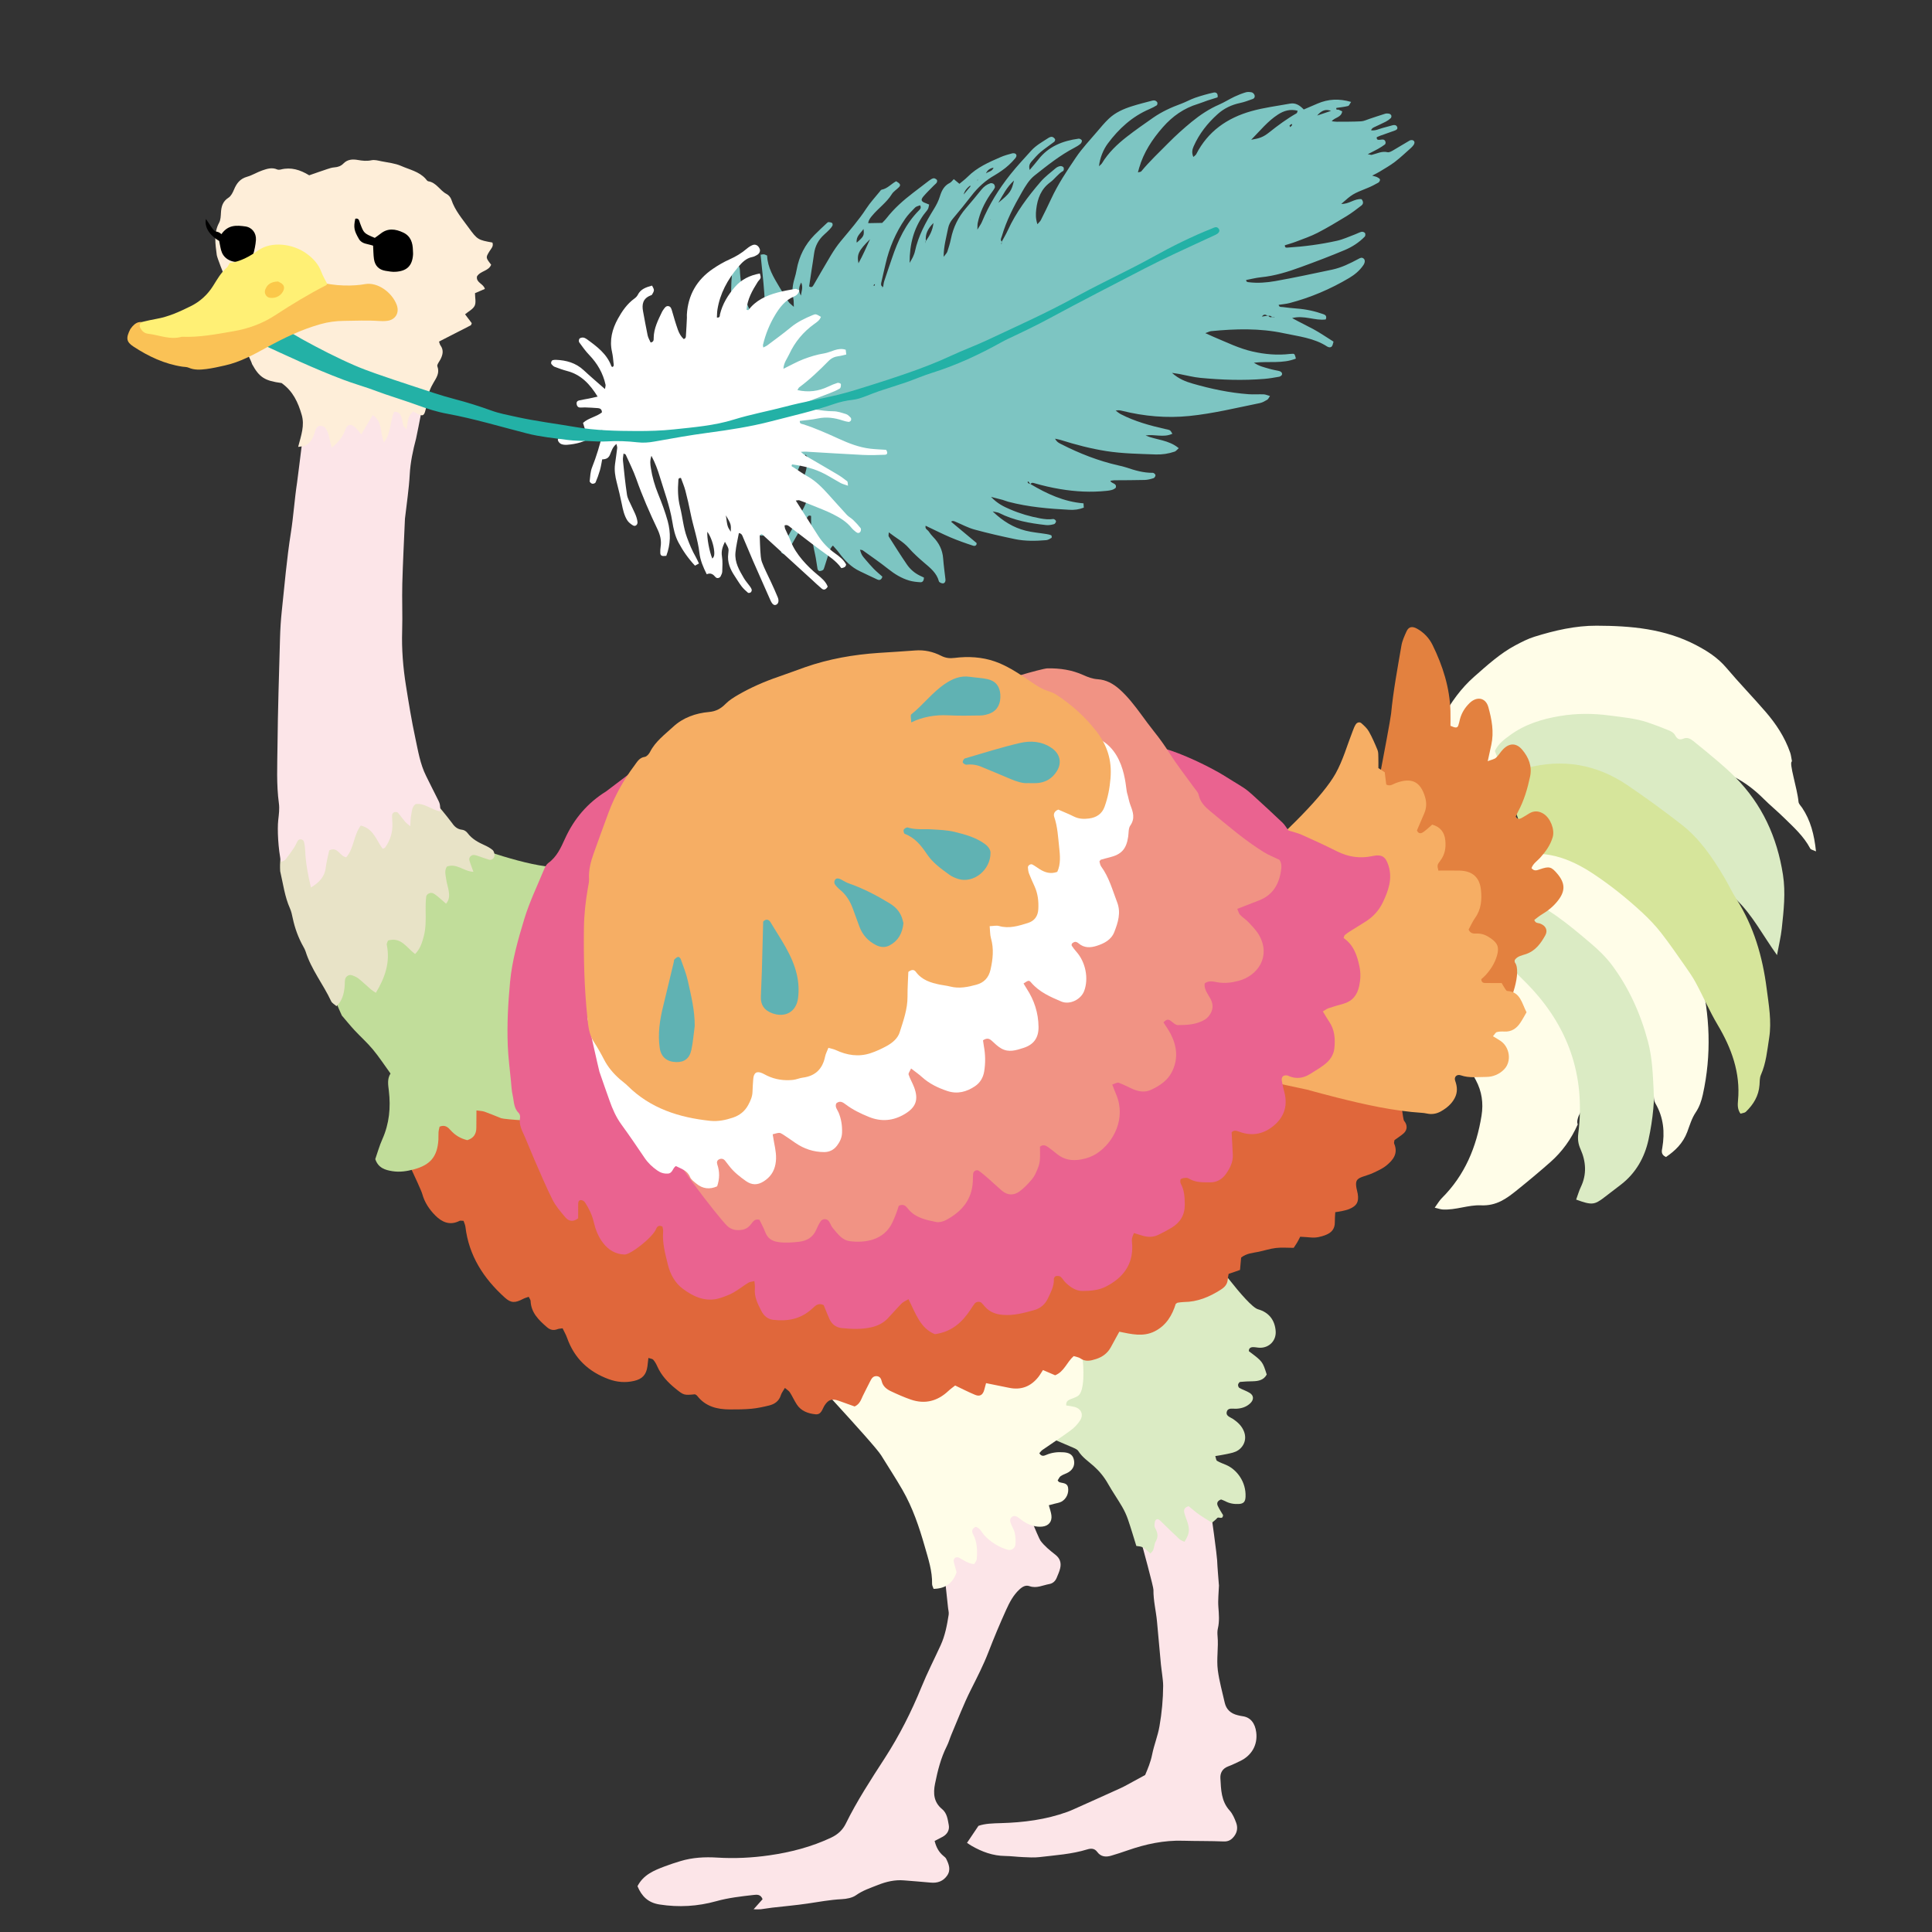 <?xml version="1.0" encoding="iso-8859-1"?>
<!-- Generator: Adobe Illustrator 29.1.0, SVG Export Plug-In . SVG Version: 9.03 Build 55587)  -->
<svg version="1.1" id="&#x30EC;&#x30A4;&#x30E4;&#x30FC;_1"
	 xmlns="http://www.w3.org/2000/svg" xmlns:xlink="http://www.w3.org/1999/xlink" x="0px" y="0px" viewBox="0 0 283.46 283.46"
	 style="enable-background:new 0 0 283.46 283.46;" xml:space="preserve">
<rect x="0" y="0" width="283.46" height="283.46" fill="#333333" stroke="none"/>
<g>
	<path style="fill-rule:evenodd;clip-rule:evenodd;fill:#FCE5E8;" d="M143.078,204.655c1.024,0.106,8.956,20.558,9.591,21.408
		c0.586,0.785,1.39,1.428,2.17,2.039c0.689,0.538,0.885,1.192,0.711,1.975c-0.104,0.481-0.323,0.938-0.508,1.399
		c-0.198,0.497-0.566,0.84-1.091,0.933c-0.958,0.171-1.869,0.676-2.912,0.307c-0.554-0.196-1.031,0.076-1.495,0.51
		c-0.896,0.84-1.436,1.891-1.92,2.959c-0.925,2.039-1.791,4.107-2.597,6.195c-0.742,1.923-1.678,3.74-2.6,5.575
		c-1.058,2.107-1.897,4.323-2.822,6.496c-0.245,0.573-0.407,1.186-0.688,1.739c-0.882,1.741-1.342,3.605-1.728,5.503
		c-0.293,1.435-0.188,2.731,1.022,3.725c0.75,0.617,0.834,1.524,0.992,2.355c0.133,0.7-0.21,1.339-0.883,1.709
		c-0.374,0.205-0.759,0.395-1.192,0.619c0.225,0.909,0.611,1.643,1.305,2.209c0.143,0.118,0.306,0.242,0.385,0.401
		c0.398,0.799,0.727,1.633,0.143,2.472c-0.579,0.833-1.416,1.127-2.419,1.029c-1.299-0.125-2.603-0.216-3.905-0.325
		c-1.337-0.114-2.616,0.189-3.833,0.674c-1.09,0.433-2.209,0.794-3.203,1.498c-0.567,0.401-1.396,0.55-2.119,0.586
		c-1.686,0.085-3.334,0.396-4.995,0.641c-1.724,0.255-3.463,0.401-5.196,0.603c-0.555,0.064-1.107,0.171-1.664,0.234
		c-0.276,0.031-0.559,0.005-1.059,0.005c0.554-0.623,0.951-1.067,1.317-1.479c-0.279-0.74-0.835-0.676-1.298-0.625
		c-1.85,0.21-3.693,0.413-5.504,0.918c-2.722,0.759-5.497,0.923-8.318,0.482c-1.689-0.263-2.628-1.223-3.233-2.685
		c0.87-1.69,2.433-2.315,4.008-2.911c0.756-0.285,1.527-0.536,2.3-0.77c1.755-0.532,3.573-0.627,5.371-0.515
		c2.569,0.16,5.125,0.033,7.646-0.328c3.14-0.448,6.217-1.241,9.114-2.613c0.947-0.446,1.666-1.113,2.116-2.026
		c1.653-3.365,3.702-6.493,5.729-9.628c2.139-3.31,3.902-6.798,5.389-10.445c0.845-2.072,1.868-4.071,2.803-6.107
		c0.657-1.428,0.941-2.958,1.181-4.494c0.055-0.354-0.075-0.735-0.102-1.105c-0.045-0.618-0.754-6.832-0.79-7.441
		C139.326,227.296,143.045,205.072,143.078,204.655z"/>
	<path style="fill-rule:evenodd;clip-rule:evenodd;fill:#FCE5E8;" d="M175.532,207.434c0.341,1.39,2.978,20.05,3.043,21.471
		c0.051,1.18,0.164,2.356,0.251,3.534c0.004,0.061,0.019,0.124,0.018,0.185c-0.035,1.051-0.167,2.108-0.087,3.151
		c0.082,1.062,0.173,2.1-0.073,3.151c-0.085,0.358-0.079,0.749-0.046,1.118c0.154,1.673-0.177,3.358,0.038,5.013
		c0.209,1.6,0.656,3.168,1.01,4.747c0.229,1.02,0.897,1.604,1.894,1.846c0.243,0.057,0.486,0.12,0.731,0.151
		c1.16,0.154,1.834,1.023,2.003,2.371c0.23,1.858-0.686,3.427-2.412,4.229c-0.564,0.261-1.119,0.547-1.7,0.76
		c-0.83,0.304-1.194,0.951-1.149,1.734c0.096,1.667,0.106,3.362,1.355,4.74c0.444,0.49,0.727,1.163,0.961,1.799
		c0.242,0.659,0.184,1.339-0.275,1.951c-0.401,0.533-0.834,0.82-1.564,0.79c-1.993-0.082-3.99-0.046-5.985-0.105
		c-2.782-0.083-5.443,0.492-8.052,1.397c-0.822,0.285-1.649,0.561-2.484,0.804c-0.77,0.223-1.499,0.157-2.017-0.549
		c-0.408-0.56-0.93-0.547-1.502-0.371c-2.275,0.699-4.645,0.84-6.986,1.122c-0.798,0.096-1.62,0.03-2.43-0.001
		c-0.868-0.034-1.735-0.154-2.604-0.166c-1.796-0.018-3.403-0.614-4.931-1.494c-0.215-0.124-0.42-0.27-0.663-0.428
		c0.61-0.905,1.105-1.642,1.68-2.497c0.961-0.343,2.125-0.367,3.317-0.401c3.308-0.093,6.577-0.51,9.718-1.646
		c0.291-0.105,0.58-0.228,0.864-0.354c2.323-1.042,4.651-2.078,6.968-3.136c0.621-0.284,1.212-0.634,1.814-0.956
		c0.543-0.291,1.082-0.589,1.776-0.966c0.37-0.875,0.801-1.877,1.024-2.999c0.277-1.395,0.83-2.72,1.077-4.146
		c0.346-1.974,0.529-3.948,0.542-5.943c0.003-0.556-0.088-1.113-0.148-1.671c-0.053-0.49-0.135-0.981-0.182-1.474
		c-0.197-2.104-0.38-4.21-0.576-6.315c-0.146-1.545-0.539-3.058-0.52-4.631c0.012-0.862-5.328-19.628-5.399-20.495
		C163.8,212.401,174.69,207.06,175.532,207.434z"/>
	<path style="fill-rule:evenodd;clip-rule:evenodd;fill:#FFFDE8;" d="M216.296,115.086c-1.745-0.319-3.331-1.209-5.085-0.135
		c-0.081-0.896-0.148-1.558-0.195-2.221c-0.064-0.873,0.003-1.784-0.193-2.614c-0.425-1.769-0.015-3.297,0.779-4.742
		c1.275-2.319,2.771-4.406,4.671-6.075c1.934-1.705,3.848-3.443,6.065-4.621c0.907-0.48,1.831-0.959,2.786-1.256
		c2.986-0.933,6.051-1.632,9.116-1.62c4.991,0.019,9.994,0.416,14.666,2.882c1.6,0.844,3.117,1.803,4.389,3.302
		c1.875,2.221,3.886,4.286,5.781,6.484c1.487,1.729,2.777,3.65,3.579,5.962c0.122,0.352,0.156,0.748,0.262,1.276
		c-0.509,0.122,0.778,3.952,0.958,5.928c0.025,0.315,0.339,0.597,0.53,0.882c1.218,1.814,1.775,3.893,2.034,6.399
		c-0.458-0.219-0.748-0.247-0.839-0.417c-0.998-1.874-2.479-3.163-3.882-4.546c-0.957-0.944-1.987-1.78-2.938-2.729
		c-2.681-2.679-5.726-4.355-9.258-4.621c-1.201-0.092-2.286-0.57-3.339-1.123c-4.992-2.608-10.264-3.419-15.636-3.102
		c-4.643,0.276-9.001,1.858-12.739,5.318C217.354,114.115,216.895,114.535,216.296,115.086z"/>
	<path style="fill-rule:evenodd;clip-rule:evenodd;fill:#FFFDE8;" d="M214.596,155.067c2.146-3.346,3.327-6.707,1.118-10.42
		c0.874-0.502,1.742-0.815,2.357-1.399c0.884-0.836,1.69-1.719,2.766-2.346c0.319-0.188,0.56-0.735,0.595-1.138
		c0.152-1.665,0.259-3.313-0.85-4.801c-0.923-1.237-1.693-2.595-2.562-3.942c0.901-1.572,1.765-3.084,2.547-4.453
		c1.341-0.105,1.889,0.692,2.441,1.345c1.874,2.21,3.828,4.367,5.488,6.729c3.793,5.405,6.036,11.348,5.9,18.088
		c-0.062,3.139-0.297,6.202-1.509,9.324c-0.458-0.077-1.809,2.202-1.401,2.903c-0.939,2.142-2.275,4.011-4.035,5.562
		c-1.59,1.398-3.211,2.758-4.862,4.082c-1.545,1.245-3.013,2.351-5.323,2.243c-1.811-0.083-3.689,0.72-5.599,0.611
		c-0.297-0.017-0.587-0.128-1.168-0.266c0.424-0.576,0.68-1.039,1.041-1.4c3.372-3.355,5.089-7.485,5.829-12.11
		c0.294-1.835,0.04-3.549-0.818-5.171C215.98,157.438,215.35,156.393,214.596,155.067z"/>
	<path style="fill-rule:evenodd;clip-rule:evenodd;fill:#FFFFFF;" d="M87.915,156.521c-0.089-0.055-0.222-0.092-0.254-0.17
		c-0.025-0.06,0.08-0.173,0.125-0.261c0.036,0.045,0.096,0.088,0.1,0.137c0.012,0.107-0.005,0.218-0.011,0.327L87.915,156.521z"/>
	<path style="fill-rule:evenodd;clip-rule:evenodd;fill:#DBEBC4;" d="M231.25,176.003c0.258-0.702,0.419-1.289,0.678-1.828
		c0.906-1.87,0.77-3.761-0.037-5.574c-0.346-0.775-0.432-1.461-0.33-2.262c1.093-8.552-1.496-15.857-7.497-21.987
		c-1.346-1.372-2.749-2.695-4.182-3.984c-0.767-0.692-1.647-1.261-2.604-1.983c0.342-0.373,0.699-0.715,1.001-1.102
		c0.695-0.896,1.389-1.799,2.034-2.731c0.815-1.178,0.908-2.435,0.251-3.726c-0.194-0.389-0.409-0.769-0.619-1.166
		c0.59-0.58,1.291-0.575,1.942-0.354c1.155,0.393,2.327,0.793,3.396,1.366c3.105,1.664,5.82,3.885,8.402,6.25
		c3.639,3.331,5.982,7.492,7.436,12.166c1.862,5.976,2.079,12.047,0.74,18.143c-0.571,2.604-1.859,4.883-4.025,6.562
		c-0.824,0.637-1.656,1.261-2.481,1.899C233.934,176.789,233.532,176.836,231.25,176.003z"/>
	<path style="fill-rule:evenodd;clip-rule:evenodd;fill:#DBEBC4;" d="M143.263,206.37c0.605-0.462,10.766-18.533,9.574-19.858
		c0.249-0.184,21.289-2.931,23.404-4.256c1.101,1.516,6.73,9.393,8.339,9.841c1.578,0.44,2.481,1.587,2.587,3.231
		c0.086,1.341-0.911,2.407-2.275,2.412c-0.369,0.002-0.743-0.11-1.11-0.088c-0.32,0.02-0.586,0.194-0.546,0.598
		c2.009,1.506,2.009,1.506,2.617,3.418c-0.438,0.819-1.206,0.971-2.046,0.991c-0.617,0.014-1.236,0.028-1.85,0.095
		c-0.122,0.013-0.288,0.253-0.31,0.405c-0.02,0.152,0.071,0.41,0.193,0.476c0.488,0.27,1.035,0.436,1.509,0.728
		c0.637,0.39,0.633,1.024,0.062,1.55c-0.579,0.533-1.269,0.74-2.043,0.776c-0.474,0.023-1.142-0.177-1.346,0.352
		c-0.277,0.717,0.51,0.884,0.927,1.174c0.68,0.475,1.241,0.992,1.561,1.795c0.536,1.353-0.217,2.533-1.208,2.967
		c-0.558,0.244-1.19,0.315-1.796,0.449c-0.355,0.078-0.72,0.125-1.202,0.207c0.103,0.3,0.113,0.611,0.258,0.699
		c0.422,0.252,0.898,0.413,1.354,0.61c1.547,0.672,2.926,2.468,2.829,4.669c-0.031,0.744-0.306,1.019-1.015,1.053
		c-0.7,0.034-1.363-0.083-1.985-0.421c-0.212-0.113-0.443-0.182-0.592-0.243c-0.549,0.2-0.661,0.552-0.484,0.935
		c0.232,0.5,0.548,0.963,0.784,1.37c-0.087,0.756-0.644,0.145-0.883,0.436c-0.188,0.227-0.441,0.399-0.751,0.672
		c-0.671-0.427-1.31-0.797-1.912-1.223c-0.55-0.391-1.06-0.841-1.508-1.201c-0.621,0.168-0.729,0.54-0.649,0.919
		c0.104,0.483,0.325,0.939,0.471,1.415c0.361,1.191,0.284,1.727-0.436,2.89c-0.245-0.129-0.545-0.213-0.747-0.4
		c-0.915-0.85-1.807-1.722-2.695-2.594c-0.235-0.232-0.514-0.48-0.776-0.2c-0.17,0.181-0.172,0.551-0.182,0.839
		c-0.005,0.17,0.11,0.353,0.194,0.519c0.303,0.592,0.355,1.15-0.003,1.77c-0.208,0.364-0.215,0.84-0.367,1.243
		c-0.076,0.204-0.274,0.359-0.419,0.538c-1.132-1.001-1.132-1.001-2.068-1.108c-0.406-1.301-0.788-2.613-1.233-3.903
		c-0.221-0.641-0.513-1.268-0.854-1.855c-0.658-1.13-1.41-2.204-2.054-3.341c-0.56-0.995-1.255-1.855-2.1-2.609
		c-0.786-0.703-1.684-1.285-2.267-2.21c-0.146-0.237-0.485-0.379-0.762-0.501C157.058,212.226,143.991,206.619,143.263,206.37z"/>
	<path style="fill-rule:evenodd;clip-rule:evenodd;fill:#DBEBC4;" d="M260.72,140.133c-2.119-2.964-3.596-5.86-5.944-8.124
		c-0.164-0.157-0.277-0.384-0.465-0.492c-2.145-1.237-3.432-3.305-4.971-5.128c-1.216-1.445-2.555-2.749-4.102-3.848
		c-1.71-1.218-3.348-2.54-5.083-3.719c-1.997-1.358-4.143-2.435-6.505-3.034c-2.523-0.639-5.033-0.742-7.577-0.058
		c-2.171,0.582-4.359,1.084-6.45,2.612c0.22-1.671,0.382-2.983,0.566-4.295c0.193-1.403-0.394-2.645-0.865-3.859
		c0.509-1.093,1.386-1.704,2.222-2.318c2.167-1.591,4.654-2.368,7.282-2.809c2.466-0.416,4.892-0.412,7.388-0.077
		c1.865,0.251,3.732,0.403,5.523,1.004c1.068,0.36,2.121,0.763,3.162,1.193c0.319,0.133,0.686,0.363,0.84,0.648
		c0.3,0.555,0.623,0.809,1.248,0.543c0.561-0.239,1.038,0.019,1.457,0.355c1.226,0.99,2.446,1.983,3.643,3.007
		c0.857,0.736,1.702,1.487,2.495,2.286c3.945,3.979,6.149,8.803,7.008,14.311c0.412,2.647,0.108,5.256-0.17,7.868
		C261.287,137.453,260.983,138.689,260.72,140.133z"/>
	<path style="fill-rule:evenodd;clip-rule:evenodd;fill:#FFFDE8;" d="M222.354,131.023c0.345-0.649,0.613-1.141,0.874-1.638
		c0.872-1.671,0.729-3.238-0.51-4.679c-0.575-0.666-1.166-1.314-1.764-1.989c0.037-0.771,0.576-1.092,1.229-1.238
		c2.326-0.518,4.617-0.518,6.826,0.538c2.908,1.391,5.727,2.931,8.338,4.833c1.763,1.283,3.406,2.674,4.771,4.399
		c0.996,1.26,2.161,2.386,3.17,3.636c0.754,0.935,1.4,1.96,2.048,2.973c0.21,0.328,0.39,0.751,0.378,1.125
		c-0.026,0.904-0.118,1.779,0.996,2.126c0.25,0.679,0.561,1.341,0.737,2.038c1.454,5.779,1.683,11.599,0.392,17.436
		c-0.201,0.915-0.497,1.815-1.061,2.65c-0.566,0.839-0.865,1.874-1.227,2.844c-0.619,1.654-1.786,2.782-3.127,3.68
		c-0.791-0.369-0.604-0.939-0.534-1.347c0.387-2.297,0.191-4.461-1.012-6.527c-0.294-0.506-0.225-1.244-0.257-1.879
		c-0.119-2.404-0.204-4.811-0.827-7.163c-1.083-4.077-2.778-7.873-5.297-11.251c-0.905-1.212-2.035-2.289-3.197-3.268
		c-3.132-2.646-6.263-5.314-10.189-6.774C222.896,131.469,222.725,131.283,222.354,131.023z"/>
	<path style="fill-rule:evenodd;clip-rule:evenodd;fill:#FFFDE8;" d="M143.154,224.015c-0.515,0.234-0.645,0.603-0.392,1.071
		c0.62,1.15,0.636,2.392,0.549,3.641c-0.02,0.268-0.256,0.521-0.381,0.757c-0.935-0.074-1.563-0.622-2.283-0.969
		c-0.141-0.065-0.393-0.043-0.518,0.046c-0.125,0.094-0.241,0.333-0.213,0.477c0.112,0.549,0.285,1.083,0.436,1.635
		c-0.538,1.585-1.612,2.411-3.376,2.443c-0.085-0.266-0.226-0.491-0.221-0.714c0.041-1.906-0.558-3.689-1.07-5.482
		c-0.821-2.875-1.775-5.712-3.275-8.319c-0.991-1.726-2.088-3.387-3.13-5.082c-1.043-1.699-12.732-14.144-14.035-15.658
		c-0.274-0.319,41.035-5.712,41.135-5.675c2.067,0.761,3.527,11.171,1.851,12.561c-0.318,0.262-0.771,0.362-1.162,0.538
		c-0.343,0.154-0.69,0.308-0.636,0.917c0.309,0.053,0.643,0.117,0.981,0.168c1.12,0.169,1.646,1.065,1.072,2.002
		c-0.349,0.567-0.851,1.084-1.388,1.482c-1.352,1.001-2.767,1.913-4.148,2.875c-0.184,0.128-0.318,0.33-0.459,0.48
		c0.3,0.539,0.694,0.387,1.017,0.249c0.827-0.355,1.682-0.447,2.562-0.378c0.66,0.051,1.244,0.241,1.453,0.959
		c0.234,0.8-0.015,1.495-0.723,1.946c-0.364,0.231-0.811,0.335-1.166,0.578c-0.214,0.146-0.323,0.45-0.459,0.65
		c0.137,0.149,0.17,0.215,0.222,0.236c0.484,0.193,1.176,0.06,1.308,0.816c0.137,0.798-0.246,1.662-0.973,2.056
		c-0.314,0.171-0.697,0.216-1.049,0.313c-0.228,0.064-0.457,0.122-0.801,0.213c0.143,0.538,0.314,0.988,0.376,1.453
		c0.128,0.937-0.393,1.577-1.326,1.679c-0.902,0.098-1.73-0.161-2.505-0.604c-0.322-0.184-0.62-0.418-0.915-0.647
		c-0.314-0.245-0.679-0.432-1.022-0.188c-0.442,0.315-0.275,0.77-0.1,1.185c0.171,0.4,0.417,0.788,0.499,1.206
		c0.104,0.538,0.151,1.111,0.093,1.653c-0.069,0.638-0.627,0.967-1.247,0.766c-1.262-0.414-2.368-1.085-3.288-2.066
		C144.035,224.842,143.815,224.186,143.154,224.015z"/>
	<path style="fill-rule:evenodd;clip-rule:evenodd;fill:#D6E59B;" d="M221.604,125.512c1.076-1.897,1.776-3.754,0.97-5.86
		c-0.799-2.091-2.523-3.015-4.641-3.634c1.729-1.928,3.874-2.761,6.057-3.339c5.258-1.394,10.232-0.555,14.746,2.496
		c2.727,1.843,5.39,3.789,7.986,5.811c2.634,2.054,4.497,4.787,6.193,7.627c0.652,1.086,1.18,2.246,1.859,3.314
		c2.543,4.003,3.824,8.423,4.423,13.08c0.312,2.425,0.76,4.839,0.368,7.302c-0.286,1.823-0.445,3.667-1.206,5.392
		c-0.194,0.44-0.171,0.985-0.207,1.485c-0.116,1.602-0.893,2.867-2.016,3.948c-0.152,0.146-0.439,0.156-0.77,0.263
		c-0.454-0.609-0.426-1.295-0.367-1.93c0.384-4.064-0.976-7.72-2.973-11.074c-1.214-2.038-2.128-4.192-3.25-6.257
		c-0.441-0.812-0.974-1.58-1.505-2.338c-1.167-1.658-2.311-3.338-3.559-4.936c-0.826-1.054-1.76-2.038-2.743-2.949
		c-2.233-2.068-4.595-3.971-7.142-5.666c-3.59-2.387-7.356-3.754-11.707-2.522C222.057,125.741,221.968,125.665,221.604,125.512z"/>
	<path style="fill-rule:evenodd;clip-rule:evenodd;fill:#E0673B;" d="M157.523,198.966c-1.034,0.942-1.4,2.293-2.717,2.812
		c-0.555-0.237-1.157-0.497-1.784-0.767c-0.271,0.414-0.449,0.736-0.677,1.022c-1.109,1.395-2.534,1.953-4.301,1.582
		c-1.086-0.229-2.174-0.441-3.371-0.682c-0.106,0.391-0.186,0.67-0.257,0.952c-0.196,0.765-0.635,1.061-1.339,0.769
		c-0.974-0.4-1.911-0.888-2.942-1.376c-0.334,0.268-0.685,0.511-0.992,0.801c-1.594,1.497-3.429,1.981-5.511,1.266
		c-0.997-0.343-1.966-0.775-2.919-1.224c-0.626-0.295-1.173-0.714-1.349-1.461c-0.088-0.376-0.261-0.713-0.715-0.75
		c-0.534-0.046-0.764,0.322-0.968,0.729c-0.361,0.723-0.74,1.439-1.091,2.168c-0.269,0.558-0.428,1.186-1.195,1.55
		c-0.711-0.256-1.52-0.554-2.335-0.836c-0.985-0.342-1.501-0.188-2.064,0.659c-0.364,0.552-0.473,1.418-1.365,1.322
		c-1.069-0.113-2.083-0.465-2.718-1.428c-0.375-0.571-0.654-1.208-1.022-1.786c-0.146-0.23-0.419-0.381-0.733-0.655
		c-0.25,0.438-0.487,0.73-0.59,1.061c-0.273,0.879-0.914,1.323-1.739,1.521c-0.844,0.204-1.699,0.394-2.559,0.474
		c-1.055,0.099-2.121,0.104-3.181,0.102c-1.877-0.001-3.587-0.426-4.811-2.011c-0.071-0.094-0.203-0.142-0.305-0.211
		c-1.63,0.15-1.633,0.154-2.845-0.819c-1.13-0.91-2.105-1.946-2.702-3.296c-0.15-0.339-0.338-0.678-0.581-0.954
		c-0.129-0.146-0.411-0.16-0.713-0.263c-0.056,0.483-0.091,0.849-0.139,1.214c-0.166,1.24-0.744,1.876-1.97,2.157
		c-1.246,0.286-2.47,0.192-3.67-0.243c-2.982-1.081-5.085-3.053-6.154-6.08c-0.162-0.46-0.415-0.887-0.657-1.396
		c-0.298,0.048-0.544,0.045-0.755,0.128c-0.59,0.229-1.075,0.11-1.55-0.303c-1.192-1.038-2.317-2.102-2.388-3.842
		c-0.007-0.166-0.147-0.327-0.277-0.604c-0.279,0.101-0.556,0.168-0.802,0.296c-1.205,0.63-1.792,0.643-2.716-0.193
		c-3.096-2.798-5.265-6.125-5.767-10.374c-0.034-0.289-0.173-0.564-0.274-0.876c-0.26,0-0.465-0.062-0.604,0.009
		c-1.409,0.721-2.585,0.172-3.544-0.798c-0.869-0.877-1.576-1.915-1.912-3.162c-0.241-0.895-3.833-8.273-4.152-9.227
		c0.436-0.203,17.008-22.996,18.44-22.696c0.927,1.748,41.688,22.824,42.554,22.341c0.202,0.325,34.018-6.104,35.461-7.091
		c1.422-0.972,26.343-12.479,26.596-14.54c5.17,0.971,18.089,7.44,23.404,8.156c0.152,0.137,1.492,12.039,1.734,12.313
		c0.517,0.592,0.522,1.328-0.02,1.83c-0.406,0.375-0.892,0.665-1.368,1.014c-0.019,0.165-0.112,0.376-0.051,0.52
		c0.621,1.444-0.153,2.414-1.16,3.228c-0.569,0.46-1.273,0.767-1.944,1.082c-0.506,0.239-1.058,0.377-1.583,0.571
		c-0.783,0.29-0.979,0.585-0.884,1.396c0.044,0.369,0.168,0.729,0.227,1.097c0.183,1.171-0.127,1.75-1.216,2.213
		c-0.342,0.146-0.712,0.223-1.075,0.307c-0.298,0.069-0.604,0.102-1.01,0.168c-0.024,0.525-0.071,1.007-0.063,1.486
		c0.013,0.943-0.471,1.513-1.307,1.844c-0.704,0.28-1.425,0.453-2.191,0.382c-0.492-0.047-0.987-0.07-1.581-0.11
		c-0.146,0.28-0.273,0.548-0.421,0.802c-0.155,0.266-0.332,0.516-0.535,0.828c-0.881,0-1.757-0.077-2.611,0.021
		c-0.861,0.098-1.698,0.384-2.554,0.561c-0.849,0.175-1.741,0.205-2.546,0.848c-0.049,0.543-0.104,1.143-0.164,1.814
		c-0.543,0.189-1.064,0.37-1.671,0.578c-0.042,0.265-0.108,0.558-0.135,0.855c-0.06,0.685-0.445,1.095-1.014,1.459
		c-1.658,1.063-3.409,1.799-5.414,1.813c-0.309,0.003-0.62,0.059-0.928,0.101c-0.055,0.007-0.102,0.063-0.268,0.175
		c-0.514,1.649-1.388,3.182-3.124,4.04c-1.68,0.83-3.395,0.396-5.157,0.04c-0.439,0.806-0.844,1.562-1.262,2.31
		c-0.48,0.86-1.211,1.395-2.146,1.698c-0.799,0.256-1.556,0.442-2.323-0.107C158.25,199.121,157.911,199.091,157.523,198.966z"/>
	<path style="fill-rule:evenodd;clip-rule:evenodd;fill:#E3813F;" d="M218.277,111.683c0.603-0.241,0.981-0.291,1.21-0.505
		c0.406-0.376,0.684-0.888,1.077-1.277c0.916-0.905,1.909-0.908,2.754,0.078c0.964,1.127,1.499,2.446,1.17,3.974
		c-0.379,1.769-0.881,3.498-1.747,5.102c-0.143,0.263-0.253,0.543-0.353,0.759c0.278,0.46,0.583,0.347,0.856,0.204
		c0.385-0.203,0.747-0.45,1.121-0.673c0.716-0.429,1.414-0.38,2.112,0.06c0.994,0.627,1.668,2.309,1.328,3.438
		c-0.347,1.159-1.026,2.114-1.836,3.002c-0.443,0.485-1.051,0.866-1.271,1.53c0.423,0.504,0.825,0.303,1.232,0.165
		c1.378-0.468,1.688-0.383,2.574,0.676c1.131,1.352,1.178,2.483,0.108,3.876c-0.65,0.85-1.466,1.522-2.391,2.068
		c-0.405,0.239-0.764,0.552-1.111,0.807c0.172,0.518,0.531,0.432,0.81,0.525c0.859,0.289,1.212,0.996,0.808,1.726
		c-0.673,1.214-1.463,2.311-2.887,2.78c-0.573,0.188-1.233,0.293-1.608,0.866c0.009,0.124-0.027,0.275,0.03,0.351
		c1.016,1.309-0.53,5.971-1.696,7.352c-0.78-0.24-17.893-1.141-18.794-1.418c0.023-0.691-2.083-18.889-1.773-20.567
		c0.258-1.398,3.962-20.46,4.098-21.887c0.32-3.346,0.944-6.649,1.511-9.958c0.122-0.724,0.447-1.425,0.754-2.104
		c0.311-0.688,0.834-0.788,1.543-0.393c1.008,0.566,1.77,1.365,2.28,2.405c1.496,3.053,2.511,6.238,2.62,9.666
		c0.023,0.742,0.003,1.486,0.003,2.178c0.757,0.344,1.013,0.328,1.149-0.051c0.105-0.291,0.159-0.599,0.236-0.9
		c0.241-0.93,0.728-1.713,1.415-2.381c1.064-1.036,2.365-0.815,2.758,0.592c0.501,1.797,0.846,3.645,0.433,5.531
		C218.652,109.945,218.51,110.609,218.277,111.683z"/>
	<path style="fill-rule:evenodd;clip-rule:evenodd;fill:#F6AE64;" d="M182.447,127.557c6.587-5.71,11.7-10.828,13.507-14.062
		c1.101-1.975,1.688-4.136,2.504-6.214c0.137-0.346,0.259-0.71,0.465-1.014c0.186-0.276,0.552-0.392,0.818-0.158
		c0.412,0.364,0.844,0.757,1.107,1.228c0.486,0.867,0.887,1.787,1.262,2.708c0.133,0.325,0.107,0.719,0.12,1.083
		c0.018,0.495,0.005,0.991,0.005,1.561c0.273,0.182,0.569,0.379,0.934,0.622c0.069,0.562,0.143,1.173,0.219,1.791
		c0.578,0.322,1.004-0.068,1.429-0.224c2.281-0.835,3.585-0.234,4.267,2.06c0.234,0.789,0.23,1.598-0.11,2.378
		c-0.369,0.85-0.731,1.703-1.082,2.526c0.229,0.531,0.605,0.468,0.928,0.241c0.452-0.314,0.852-0.703,1.316-1.097
		c1.196,0.345,1.792,1.125,1.915,2.281c0.116,1.077-0.034,2.093-0.729,3.004c-0.5,0.657-0.452,0.694-0.287,1.458
		c1.05,0,2.094-0.021,3.138,0.005c1.852,0.048,2.917,0.991,3.108,2.811c0.154,1.448,0.05,2.858-0.847,4.116
		c-0.394,0.551-0.665,1.188-0.962,1.727c0.264,0.593,0.715,0.603,1.149,0.581c0.791-0.04,1.46,0.252,2.087,0.689
		c1.044,0.726,1.276,1.349,0.926,2.558c-0.318,1.098-0.921,2.038-1.685,2.874c-0.206,0.225-0.445,0.414-0.616,0.572
		c0.027,0.54,0.346,0.564,0.66,0.566c0.745,0.009,1.49,0.004,2.332,0.004c0.149,0.254,0.288,0.514,0.45,0.759
		c0.102,0.151,0.232,0.396,0.359,0.403c1.932,0.11,2.136,1.785,2.837,3.126c-0.283,0.487-0.57,1.031-0.909,1.538
		c-0.551,0.826-1.285,1.344-2.337,1.292c-0.372-0.02-0.762-0.02-1.112,0.078c-0.19,0.051-0.317,0.328-0.565,0.608
		c0.45,0.277,0.814,0.474,1.147,0.709c1.312,0.918,1.61,2.958,0.523,4.113c-0.693,0.737-1.646,1.151-2.67,1.148
		c-1.235-0.007-2.482,0.193-3.71-0.233c-0.6-0.209-1.043,0.233-0.832,0.81c0.32,0.873,0.364,1.691-0.07,2.523
		c-0.449,0.862-1.161,1.452-1.984,1.928c-0.556,0.321-1.154,0.469-1.797,0.394c-0.309-0.037-0.612-0.123-0.922-0.144
		c-4.302-0.279-8.483-1.222-12.648-2.268c-1.448-0.363-2.889-0.755-4.33-1.147c-0.293-0.083-17.538-3.739-17.817-3.854
		C173.915,155.446,182.568,127.738,182.447,127.557z"/>
	<path style="fill-rule:evenodd;clip-rule:evenodd;fill:#C1DD9A;" d="M55.059,170.061c0.323-0.917,0.602-1.945,1.033-2.906
		c1.028-2.294,1.251-4.671,0.958-7.131c-0.102-0.858-0.263-1.725,0.246-2.518c-0.887-1.224-1.671-2.427-2.582-3.525
		c-0.83-1.001-1.814-1.872-2.7-2.826c-0.634-0.684-1.219-1.411-1.858-2.157c-2.284-4.951-3.868-10.846-3.614-11.6
		c0.234-0.703,8.686-17.492,8.777-17.554c0.046-0.031,13.184,6.227,14.362,4.521c1.674,0.388,10.372,3.724,13.83,2.66
		c0.071,0.847,5.944,9.877,5.585,10.638c-1.119,2.374-6.598,7.612-6.915,9.574c-0.572,3.559-2.184,14.703-1.861,17.021
		c-0.312,0.431-6.337-0.021-6.789-0.196c-0.81-0.316-1.612-0.663-2.432-0.953c-0.326-0.115-0.691-0.114-1.193-0.189
		c-0.007,0.918-0.02,1.72-0.018,2.52c0.003,0.913-0.377,1.551-1.326,1.842c-0.957-0.226-1.794-0.706-2.48-1.488
		c-0.366-0.415-0.803-0.812-1.585-0.491c-0.044,0.212-0.13,0.496-0.155,0.784c-0.03,0.372,0.005,0.749-0.019,1.123
		c-0.154,2.5-1.183,3.708-3.602,4.359c-1.04,0.281-2.085,0.433-3.139,0.266C56.519,171.669,55.493,171.366,55.059,170.061z"/>
	<path style="fill-rule:evenodd;clip-rule:evenodd;fill:#EA6390;" d="M95.744,111.067c-0.875,2.392,9.719,37.518,9.841,37.5
		c0.061-0.008,36.28-0.726,38.293-3.335c0.845-1.093,9.294-24.18,8.515-25.123c0.327-0.324,14.771-9.892,14.362-10.638
		c3.191-1.064,11.628,3.546,12.704,4.243c0.993,0.64,2.022,1.224,3.011,1.869c0.467,0.304,0.895,0.674,1.311,1.05
		c1.471,1.34,2.939,2.685,4.379,4.056c0.34,0.322,0.576,0.754,0.875,1.157c0.63,0.202,1.352,0.363,2.015,0.658
		c1.708,0.759,3.405,1.544,5.074,2.384c1.683,0.847,3.404,1.11,5.253,0.711c1.379-0.298,1.931,0.096,2.345,1.412
		c0.611,1.942-0.027,3.684-0.839,5.392c-0.547,1.15-1.382,2.071-2.451,2.762c-0.785,0.507-1.588,0.985-2.379,1.485
		c-0.258,0.166-0.515,0.348-0.748,0.547c-0.081,0.071-0.093,0.223-0.172,0.431c1.469,1,2.001,2.568,2.339,4.246
		c0.188,0.937,0.146,1.852-0.052,2.783c-0.281,1.343-1.002,2.248-2.35,2.623c-0.72,0.199-1.438,0.403-2.145,0.643
		c-0.273,0.092-0.515,0.283-0.836,0.471c0.336,0.551,0.604,1.034,0.917,1.489c0.829,1.208,0.918,2.575,0.767,3.951
		c-0.104,0.958-0.666,1.754-1.425,2.339c-0.686,0.528-1.442,0.97-2.182,1.429c-0.96,0.592-1.974,0.73-3.036,0.293
		c-0.058-0.023-0.107-0.073-0.166-0.086c-0.638-0.148-1.006,0.162-0.895,0.779c0.1,0.548,0.221,1.093,0.363,1.631
		c0.498,1.858,0.066,3.483-1.347,4.763c-1.494,1.352-3.254,1.787-5.192,1.088c-0.438-0.156-0.807-0.324-1.188,0.046
		c0.057,1.104,0.111,2.203,0.171,3.303c0.056,1.058-0.402,1.951-0.974,2.775c-0.56,0.807-1.352,1.292-2.372,1.28
		c-0.996-0.014-2.006,0.041-2.929-0.461c-0.164-0.088-0.345-0.211-0.515-0.206c-0.286,0.007-0.612,0.039-0.836,0.191
		c-0.108,0.073-0.109,0.482-0.012,0.659c0.538,0.97,0.582,2.023,0.593,3.085c0.013,1.506-0.673,2.632-1.948,3.396
		c-0.639,0.382-1.301,0.736-1.976,1.055c-0.77,0.36-1.573,0.333-2.374,0.076c-0.347-0.111-0.697-0.214-1.169-0.357
		c-0.112,0.323-0.251,0.585-0.285,0.859c-0.038,0.305,0.025,0.621,0.038,0.934c0.116,2.919-1.42,4.814-3.873,6.068
		c-1.062,0.544-2.281,0.633-3.453,0.633c-0.963,0.001-1.765-0.577-2.455-1.23c-0.27-0.254-0.439-0.616-0.722-0.849
		c-0.156-0.127-0.461-0.143-0.679-0.1c-0.13,0.026-0.322,0.26-0.315,0.392c0.061,1.053-0.437,1.939-0.849,2.836
		c-0.405,0.875-1.06,1.489-2.055,1.766c-1.508,0.419-2.986,0.827-4.59,0.693c-1.061-0.089-1.929-0.42-2.626-1.21
		c-0.164-0.188-0.313-0.392-0.495-0.557c-0.263-0.238-0.775-0.183-1.005,0.11c-0.228,0.297-0.424,0.616-0.631,0.927
		c-1.217,1.832-2.744,3.23-5.206,3.564c-2.144-0.86-2.835-3.076-3.872-5.134c-0.406,0.248-0.759,0.383-1.002,0.626
		c-0.7,0.707-1.344,1.469-2.032,2.189c-0.662,0.694-1.476,1.094-2.423,1.31c-1.427,0.327-2.849,0.256-4.279,0.123
		c-0.889-0.083-1.511-0.556-1.871-1.359c-0.3-0.675-0.566-1.366-0.832-2.016c-0.491-0.241-0.893-0.159-1.261,0.138
		c-0.193,0.158-0.375,0.331-0.562,0.495c-1.613,1.427-3.517,1.77-5.588,1.521c-0.835-0.101-1.371-0.605-1.725-1.282
		c-0.544-1.046-1.082-2.107-0.959-3.357c0.029-0.303-0.038-0.615-0.069-1.043c-0.347,0.089-0.663,0.099-0.896,0.244
		c-0.742,0.458-1.429,1.011-2.185,1.438c-0.589,0.331-1.238,0.57-1.881,0.783c-2.135,0.709-3.983-0.167-5.583-1.367
		c-1.067-0.799-1.79-2.055-2.131-3.432c-0.403-1.629-0.86-3.247-0.719-4.956c0.019-0.238-0.062-0.484-0.092-0.693
		c-0.493-0.282-0.787-0.044-0.936,0.331c-0.49,1.235-3.749,3.784-4.627,3.755c-1.338-0.044-2.36-0.663-3.167-1.711
		c-0.701-0.912-1.103-1.96-1.358-3.057c-0.246-1.054-0.705-1.995-1.289-2.886c-0.112-0.171-0.389-0.341-0.587-0.334
		c-0.413,0.014-0.406,0.391-0.409,0.697c-0.009,0.677-0.004,1.354-0.004,1.975c-0.75,0.591-1.396,0.429-1.888-0.154
		c-0.678-0.809-1.396-1.628-1.865-2.558c-0.979-1.942-1.816-3.959-2.692-5.954c-0.475-1.083-0.896-2.188-1.368-3.271
		c-0.397-0.909-0.918-1.772-0.71-2.841c0.04-0.209-0.051-0.53-0.202-0.677c-0.747-0.723-0.679-1.713-0.884-2.604
		c-0.152-0.662-0.18-1.357-0.247-2.041c-0.167-1.735-0.397-3.469-0.468-5.209c-0.127-3.117,0.042-6.227,0.333-9.338
		c0.298-3.195,1.174-6.248,2.093-9.275c0.756-2.492,1.907-4.863,2.904-7.281c0.139-0.338,0.33-0.72,0.612-0.923
		c1.261-0.907,1.855-2.261,2.46-3.591c1.329-2.915,3.311-5.238,6.035-6.923C88.978,116.084,95.56,111.044,95.744,111.067z"/>
	<path style="fill-rule:evenodd;clip-rule:evenodd;fill:#F19384;" d="M130.585,146.174c0.491,0.167,19.059-26.45,18.351-28.192
		c0.218-0.141-3.193-16.568-3.724-17.287c0.606-0.593,7.68-2.621,8.46-2.635c1.83-0.033,3.602,0.225,5.28,0.986
		c0.682,0.31,1.35,0.561,2.132,0.612c1.206,0.082,2.241,0.646,3.163,1.463c1.224,1.09,2.203,2.375,3.168,3.678
		c0.63,0.852,1.25,1.713,1.912,2.538c0.82,1.018,1.57,2.073,2.271,3.181c1.097,1.734,2.378,3.351,3.575,5.021
		c0.252,0.354,0.61,0.696,0.696,1.092c0.229,1.062,0.935,1.761,1.7,2.389c2.552,2.096,5.05,4.271,7.87,6.011
		c0.68,0.42,1.436,0.712,2.257,1.11c0.365,0.439,0.342,1.048,0.24,1.682c-0.315,1.982-1.235,3.506-3.179,4.27
		c-1.036,0.407-2.074,0.807-3.229,1.256c0.171,0.371,0.233,0.683,0.42,0.876c0.388,0.402,0.88,0.703,1.26,1.113
		c0.549,0.59,1.137,1.18,1.527,1.873c1.739,3.077-0.135,5.924-3.009,6.696c-1.009,0.271-2.076,0.408-3.154,0.203
		c-0.587-0.11-1.227-0.28-1.828,0.179c-0.107,0.945,0.548,1.623,0.916,2.381c0.339,0.697,0.316,1.339-0.017,1.965
		c-0.196,0.368-0.5,0.74-0.85,0.951c-1.217,0.739-2.608,0.812-3.977,0.813c-0.362,0.001-0.736-0.401-1.085-0.647
		c-0.402-0.285-0.669-0.116-1.03,0.251c0.368,0.585,0.767,1.126,1.067,1.714c0.928,1.814,1.117,3.676,0.172,5.549
		c-0.651,1.295-1.808,2.039-3.058,2.629c-0.894,0.422-1.822,0.265-2.705-0.118c-0.685-0.298-1.341-0.67-2.043-0.921
		c-0.215-0.077-0.534,0.136-0.949,0.258c0.221,0.564,0.387,1.016,0.575,1.458c1.48,3.452-0.33,7.032-2.858,8.673
		c-0.687,0.445-1.439,0.71-2.248,0.86c-1.297,0.242-2.482,0.078-3.536-0.762c-0.439-0.349-0.868-0.712-1.328-1.033
		c-0.365-0.26-0.771-0.434-1.208-0.066c0,0.654,0.041,1.322-0.014,1.982c-0.036,0.428-0.164,0.862-0.332,1.261
		c-0.215,0.517-0.438,1.06-0.789,1.482c-0.552,0.661-1.158,1.309-1.847,1.82c-0.826,0.615-1.759,0.616-2.587-0.083
		c-0.665-0.564-1.291-1.173-1.949-1.747c-0.467-0.408-0.94-0.814-1.443-1.176c-0.32-0.232-0.794,0.013-0.843,0.415
		c-0.043,0.37-0.029,0.747-0.045,1.121c-0.124,2.723-1.665,4.48-3.95,5.688c-0.418,0.22-0.987,0.371-1.431,0.281
		c-1.518-0.311-3.075-0.614-4.129-1.943c-0.321-0.405-0.657-0.774-1.36-0.43c-0.108,0.324-0.228,0.734-0.382,1.136
		c-0.178,0.463-0.366,0.926-0.582,1.371c-1.225,2.53-3.949,2.979-6.237,2.676c-1.111-0.146-1.78-1.099-2.464-1.909
		c-0.237-0.28-0.355-0.656-0.558-0.971c-0.29-0.453-0.951-0.466-1.251-0.009c-0.238,0.362-0.438,0.756-0.604,1.155
		c-0.487,1.162-1.382,1.702-2.6,1.829c-0.992,0.106-1.962,0.188-2.974,0.041c-0.99-0.144-1.596-0.559-1.943-1.479
		c-0.238-0.631-0.571-1.226-0.841-1.795c-0.59-0.153-0.867,0.145-1.139,0.522c-0.334,0.465-0.766,0.835-1.35,0.939
		c-0.836,0.149-1.635,0.036-2.264-0.58c-1.271-1.246-8.674-10.73-9.335-13.189C97.931,166.424,130.555,146.495,130.585,146.174z"/>
	<path style="fill-rule:evenodd;clip-rule:evenodd;fill:#FFFFFF;" d="M106.116,140.589c1.442,0.665,19.016-13.915,18.883-15.692
		c-0.017-0.242,20.562-15.569,20.479-16.223c0.466-0.382,14.073,1.028,14.096-0.798c5.585,1.063,5.533,7.66,5.788,8.464
		c0.189,0.591,0.271,1.22,0.494,1.797c0.387,1.009,0.708,1.945-0.022,2.989c-0.29,0.414-0.226,1.081-0.309,1.636
		c-0.267,1.816-0.985,2.607-2.758,3.037c-0.42,0.101-0.836,0.218-1.253,0.338c-0.049,0.015-0.08,0.094-0.205,0.248
		c0.064,0.201,0.091,0.522,0.252,0.743c1.167,1.591,1.663,3.478,2.353,5.275c0.578,1.505,0.119,2.954-0.43,4.352
		c-0.448,1.141-1.485,1.668-2.567,2.016c-0.905,0.288-1.844,0.344-2.655-0.355c-0.137-0.116-0.327-0.229-0.491-0.23
		c-0.161-0.001-0.344,0.117-0.473,0.232c-0.068,0.061-0.097,0.266-0.047,0.341c0.203,0.307,0.427,0.604,0.673,0.877
		c1.347,1.503,1.833,3.915,1.146,5.754c-0.474,1.265-2.116,2.074-3.355,1.552c-1.604-0.68-3.211-1.376-4.395-2.75
		c-0.362-0.419-0.404-0.384-1.148,0.104c0.149,0.246,0.293,0.502,0.454,0.746c1.123,1.708,1.723,3.583,1.747,5.626
		c0.018,1.609-0.71,2.594-2.194,3.077c-1.102,0.357-2.169,0.699-3.243,0.104c-0.533-0.295-0.984-0.75-1.44-1.164
		c-0.378-0.345-0.738-0.407-1.271-0.05c0.039,0.265,0.073,0.554,0.126,0.84c0.23,1.237,0.253,2.47,0.049,3.719
		c-0.15,0.926-0.605,1.67-1.337,2.166c-1.229,0.835-2.587,1.207-4.079,0.708c-1.373-0.459-2.649-1.077-3.735-2.063
		c-0.45-0.41-0.958-0.757-1.575-1.239c-0.174,0.401-0.425,0.699-0.363,0.892c0.214,0.646,0.579,1.241,0.816,1.882
		c0.675,1.821,0.255,2.941-1.421,3.932c-1.668,0.983-3.4,1.138-5.205,0.407c-1.215-0.493-2.391-1.055-3.443-1.857
		c-0.392-0.3-0.84-0.587-1.359-0.139c-0.242,0.536,0.171,0.936,0.348,1.367c0.388,0.944,0.533,1.911,0.5,2.927
		c-0.022,0.729-0.31,1.336-0.723,1.888c-0.471,0.63-1.113,0.974-1.927,0.967c-1.547-0.009-2.94-0.481-4.207-1.35
		c-0.618-0.423-1.222-0.865-1.857-1.262c-0.463-0.287-0.482-0.259-1.465,0.001c0.069,0.406,0.13,0.823,0.212,1.237
		c0.207,1.038,0.403,2.062,0.198,3.144c-0.211,1.126-0.791,1.936-1.74,2.532c-0.885,0.558-1.721,0.567-2.602-0.058
		c-0.922-0.655-1.801-1.341-2.483-2.253c-0.187-0.249-0.377-0.498-0.575-0.738c-0.224-0.269-0.516-0.342-0.834-0.207
		c-0.353,0.149-0.407,0.455-0.3,0.775c0.352,1.039,0.358,2.071-0.024,3.202c-1.092,0.486-2.128,0.381-3.075-0.415
		c-0.333-0.279-0.742-0.567-0.895-0.942c-0.406-0.994-1.302-1.209-2.09-1.619c-0.497,0.326-0.467,1.069-1.176,1.107
		c-0.601,0.031-1.083-0.13-1.565-0.47c-0.724-0.51-1.344-1.092-1.843-1.832c-1.114-1.651-2.238-3.299-3.411-4.911
		c-0.783-1.077-1.301-2.265-1.737-3.505c-0.494-1.406-1.001-2.81-1.48-4.226c-0.075-0.219-1.764-7.726-1.771-7.969
		C86.177,149.274,105.803,140.444,106.116,140.589z"/>
	<path style="fill-rule:evenodd;clip-rule:evenodd;fill:#E8E3C7;" d="M60.9,139.974c-1.263-0.951-2.047-2.536-3.968-1.986
		c-0.058,0.181-0.227,0.428-0.184,0.633c0.521,2.547-0.244,4.792-1.602,7.041c-0.26-0.176-0.508-0.312-0.719-0.493
		c-0.614-0.526-1.194-1.093-1.827-1.597c-0.284-0.224-0.643-0.376-0.992-0.491c-0.414-0.136-0.912,0.191-0.98,0.631
		c-0.056,0.367-0.028,0.747-0.069,1.117c-0.118,0.994-0.314,1.96-1.19,2.795c-0.294-0.265-0.653-0.445-0.786-0.731
		c-1.157-2.483-2.922-4.655-3.749-7.305c-0.075-0.235-0.196-0.46-0.317-0.676c-0.742-1.313-1.252-2.71-1.565-4.184
		c-0.103-0.487-0.204-0.987-0.404-1.435c-0.772-1.727-1.002-3.585-1.441-5.479c-0.284-4.911,2.668-11.875,3.439-12.491
		c0.676,1.26,10.057-1.727,10.373-2.526c0.497,0.526,5.755,2.797,6.782,2.792c0.549-0.004,4.332,4.731,4.627,5.168
		c0.362,0.536,0.799,0.922,1.501,0.987c0.272,0.026,0.598,0.247,0.767,0.476c0.663,0.893,1.586,1.377,2.563,1.816
		c0.395,0.178,0.783,0.401,1.117,0.675c0.163,0.133,0.243,0.421,0.275,0.653c0.069,0.477-0.354,0.885-0.791,0.77
		c-0.418-0.111-0.822-0.276-1.235-0.413c-0.294-0.098-0.584-0.216-0.885-0.269c-0.481-0.087-0.898,0.333-0.77,0.783
		c0.148,0.515,0.355,1.014,0.59,1.675c-1.439-0.055-2.475-1.32-3.9-0.76c-0.39,0.602-0.175,1.287-0.081,1.945
		c0.08,0.555,0.274,1.092,0.359,1.645c0.092,0.604,0.13,1.222-0.396,1.849c-0.42-0.369-0.771-0.69-1.138-0.993
		c-0.237-0.194-0.482-0.395-0.754-0.533c-0.383-0.195-0.979,0.092-1.024,0.521c-0.071,0.679-0.09,1.367-0.077,2.05
		c0.027,1.312,0.047,2.621-0.315,3.899C61.896,138.364,61.658,139.199,60.9,139.974z"/>
	<path style="fill-rule:evenodd;clip-rule:evenodd;fill:#F6AE64;" d="M155.269,118.782c-0.566,0.227-0.745,0.638-0.591,1.087
		c0.492,1.434,0.555,2.935,0.719,4.415c0.136,1.227,0.257,2.476-0.274,3.634c-0.987,0.355-1.792,0.095-2.557-0.376
		c-0.367-0.226-0.71-0.495-1.089-0.699c-0.266-0.146-0.688,0.139-0.665,0.437c0.021,0.305,0.062,0.62,0.171,0.903
		c0.248,0.637,0.536,1.26,0.818,1.885c0.47,1.049,0.597,2.15,0.541,3.285c-0.05,1.044-0.535,1.76-1.555,2.074
		c-1.374,0.423-2.736,0.857-4.211,0.434c-0.379-0.107-0.82,0.009-1.373,0.025c0.069,0.692,0.044,1.264,0.193,1.784
		c0.444,1.554,0.277,3.077-0.072,4.612c-0.262,1.144-0.933,1.879-2.057,2.189c-1.27,0.352-2.547,0.608-3.873,0.267
		c-0.482-0.126-0.983-0.171-1.472-0.27c-1.365-0.276-2.664-0.675-3.546-1.878c-0.263-0.358-0.618-0.364-1.107,0.004
		c-0.04,1.13-0.127,2.371-0.119,3.61c0.013,1.848-0.611,3.558-1.155,5.268c-0.281,0.883-1.068,1.54-1.899,1.996
		c-0.761,0.417-1.563,0.789-2.387,1.059c-1.743,0.57-3.438,0.304-5.079-0.463c-0.316-0.146-0.672-0.206-1.088-0.33
		c-0.19,0.493-0.401,0.878-0.486,1.289c-0.37,1.804-1.418,2.846-3.266,3.085c-0.489,0.062-0.962,0.285-1.45,0.334
		c-1.323,0.132-2.607-0.049-3.818-0.634c-0.225-0.109-0.439-0.237-0.666-0.34c-0.829-0.37-1.269-0.09-1.341,0.856
		c-0.046,0.621-0.09,1.244-0.108,1.867c-0.02,0.711-0.301,1.322-0.63,1.933c-0.501,0.934-1.27,1.523-2.253,1.855
		c-1.075,0.36-2.184,0.586-3.315,0.468c-4.566-0.478-8.774-1.812-12.134-5.147c-0.352-0.351-0.765-0.637-1.14-0.967
		c-0.942-0.832-1.744-1.77-2.323-2.903c-0.454-0.887-0.949-1.758-1.493-2.59c-0.718-1.093-0.816-2.352-0.942-3.565
		c-0.453-4.346-0.557-8.71-0.504-13.083c0.024-2.007,0.241-3.98,0.588-5.948c0.076-0.429,0.187-0.865,0.163-1.293
		c-0.076-1.341,0.264-2.593,0.713-3.831c0.723-1.991,1.422-3.988,2.172-5.971c0.927-2.453,2.194-4.73,3.767-6.825
		c0.39-0.518,0.709-1.165,1.525-1.277c0.29-0.04,0.617-0.422,0.772-0.726c0.786-1.552,2.178-2.56,3.394-3.69
		c1.444-1.342,3.311-2,5.271-2.172c1.019-0.091,1.735-0.497,2.425-1.196c0.516-0.521,1.168-0.929,1.808-1.302
		c1.892-1.097,3.889-1.969,5.962-2.677c1.296-0.442,2.578-0.933,3.872-1.387c3.492-1.222,7.1-1.853,10.781-2.103
		c1.799-0.122,3.602-0.219,5.4-0.361c1.35-0.106,2.61,0.18,3.796,0.783c0.641,0.327,1.252,0.402,1.973,0.311
		c2-0.254,4.047-0.133,5.915,0.521c1.677,0.586,3.24,1.587,4.727,2.595c1.036,0.702,2.014,1.44,3.234,1.801
		c0.412,0.121,0.816,0.323,1.176,0.561c2.141,1.418,4.004,3.081,5.629,5.13c1.709,2.154,2.423,4.363,2.197,7.066
		c-0.121,1.456-0.388,2.833-0.878,4.184c-0.382,1.048-1.219,1.567-2.268,1.701c-0.736,0.095-1.486,0.078-2.196-0.273
		C156.817,119.429,156.009,119.107,155.269,118.782z"/>
	<path style="fill-rule:evenodd;clip-rule:evenodd;fill:#FCE5E8;" d="M64.6,119.04c-1.364-0.228-2.336-1.284-3.642-1.056
		c-0.531,0.421-0.516,1.023-0.625,1.554c-0.099,0.477-0.089,0.978-0.144,1.687c-0.354-0.311-0.589-0.471-0.768-0.681
		c-0.362-0.425-0.675-0.893-1.046-1.307c-0.094-0.103-0.359-0.13-0.508-0.079c-0.144,0.048-0.329,0.238-0.335,0.376
		c-0.028,0.43,0.025,0.864,0.04,1.296c0.045,1.291-0.313,2.461-1.061,3.509c-0.058,0.082-0.192,0.109-0.361,0.196
		c-0.921-1.227-1.351-2.968-3.217-3.412c-1.072,1.427-0.986,3.368-2.14,4.659c-0.956-0.153-1.235-1.64-2.493-1.012
		c-0.169,0.825-0.404,1.664-0.505,2.519c-0.164,1.379-0.987,2.204-2.172,2.92c-0.449-1.854-0.775-3.62-0.849-5.427
		c-0.018-0.428-0.072-0.862-0.178-1.276c-0.101-0.391-0.681-0.492-0.895-0.167c-0.203,0.308-0.318,0.674-0.522,0.982
		c-0.412,0.616-0.839,1.225-1.303,1.802c-0.132,0.167-0.408,0.216-0.64,0.331c-0.416-1.884-0.571-4.756-0.41-6.158
		c0.091-0.802,0.201-1.631,0.094-2.42c-0.379-2.797-0.234-5.604-0.206-8.403c0.05-5.293,0.226-10.587,0.372-15.88
		c0.037-1.298,0.116-2.602,0.253-3.894c0.41-3.841,0.731-7.697,1.334-11.51c0.39-2.462,0.538-4.943,0.916-7.402
		c0.207-1.342,1.293-11.06,1.754-12.513c0.901-0.447,17.681-4.596,17.687-4.389c0.01,0.424-1.87,10.024-1.98,10.443
		c-0.46,1.745-0.838,3.491-0.936,5.313c-0.114,2.108-0.443,4.204-0.68,6.306c-0.006,0.061-0.019,0.124-0.021,0.186
		c-0.135,3.173-0.303,6.345-0.388,9.52c-0.061,2.305,0.052,4.616-0.021,6.921c-0.085,2.694,0.134,5.358,0.555,8.006
		c0.41,2.577,0.827,5.155,1.376,7.704c0.405,1.879,0.705,3.806,1.58,5.557c0.529,1.058,1.047,2.121,1.586,3.174
		C64.566,117.93,64.575,117.926,64.6,119.04z"/>
	<g>
		<path style="fill-rule:evenodd;clip-rule:evenodd;fill:#60B2B3;" d="M101.927,150.546c-0.158,1.166-0.245,2.347-0.491,3.492
			c-0.273,1.279-1.048,1.828-2.239,1.79c-1.374-0.042-2.215-0.749-2.408-2.104c-0.29-2.061,0.012-4.081,0.507-6.084
			c0.535-2.172,1.045-4.347,1.568-6.519c0.027-0.12,0.01-0.283,0.084-0.356c0.157-0.156,0.345-0.319,0.547-0.374
			c0.097-0.025,0.329,0.173,0.376,0.313c0.372,1.056,0.803,2.102,1.043,3.189C101.396,146.076,101.949,148.259,101.927,150.546z"/>
		<path style="fill-rule:evenodd;clip-rule:evenodd;fill:#60B2B3;" d="M133.692,105.988c-0.005-0.531-0.153-1.049,0.009-1.179
			c1.75-1.389,3.083-3.225,4.962-4.488c1.145-0.77,2.28-1.221,3.657-1.017c0.86,0.127,1.739,0.153,2.585,0.343
			c1.182,0.266,1.787,1.064,1.862,2.247c0.086,1.323-0.407,2.31-1.469,2.757c-0.448,0.188-0.957,0.312-1.441,0.323
			c-1.614,0.032-3.234,0.053-4.846-0.026C137.32,104.864,135.438,105.141,133.692,105.988z"/>
		<path style="fill-rule:evenodd;clip-rule:evenodd;fill:#60B2B3;" d="M150.788,114.898c-0.681,0.072-1.678-0.235-2.661-0.663
			c-1.371-0.598-2.761-1.148-4.137-1.731c-0.706-0.301-1.425-0.393-2.189-0.308c-0.177,0.019-0.502-0.19-0.545-0.35
			c-0.04-0.159,0.152-0.521,0.307-0.567c2.682-0.788,5.352-1.632,8.07-2.266c1.585-0.369,3.223-0.263,4.668,0.736
			c1.219,0.84,1.541,2.134,0.754,3.399c-0.67,1.075-1.657,1.664-2.925,1.748C151.82,114.916,151.508,114.898,150.788,114.898z"/>
		<path style="fill-rule:evenodd;clip-rule:evenodd;fill:#60B2B3;" d="M145.326,125.078c0.031,2.611-2.511,4.542-4.692,3.893
			c-0.471-0.14-0.951-0.344-1.343-0.63c-1.208-0.878-2.429-1.734-3.286-3.017c-0.834-1.25-1.768-2.425-3.263-2.983
			c-0.12-0.045-0.223-0.468-0.145-0.615c0.09-0.17,0.434-0.368,0.59-0.317c1.157,0.378,2.347,0.196,3.52,0.275
			c1.116,0.073,2.254,0.102,3.331,0.366c1.566,0.381,3.139,0.805,4.484,1.795C145.077,124.253,145.327,124.766,145.326,125.078z"/>
		<path style="fill-rule:evenodd;clip-rule:evenodd;fill:#60B2B3;" d="M111.973,135.216c0.35-0.404,0.808-0.361,1.062,0.067
			c1.487,2.505,3.249,4.861,3.898,7.808c0.248,1.128,0.294,2.227,0.159,3.329c-0.251,2.043-1.895,2.948-3.814,2.235
			c-1.149-0.427-1.687-1.208-1.645-2.413c0.045-1.245,0.107-2.489,0.145-3.734C111.848,140.088,111.907,137.669,111.973,135.216z"/>
		<path style="fill-rule:evenodd;clip-rule:evenodd;fill:#60B2B3;" d="M132.551,135.445c-0.156,1.518-0.79,2.611-2.045,3.267
			c-0.634,0.333-1.314,0.287-1.967-0.044c-1.162-0.585-1.98-1.477-2.438-2.693c-0.324-0.869-0.644-1.742-0.957-2.614
			c-0.405-1.137-1.018-2.125-1.975-2.883c-0.145-0.114-0.266-0.259-0.398-0.393c-0.269-0.277-0.495-0.575-0.264-0.983
			c0.178-0.314,0.564-0.278,1.095,0.047c0.309,0.188,0.636,0.355,0.976,0.474c2.121,0.743,4.095,1.778,6.005,2.946
			c0.763,0.466,1.355,1.092,1.692,1.926C132.411,134.831,132.48,135.196,132.551,135.445z"/>
	</g>
	<path style="fill-rule:evenodd;clip-rule:evenodd;fill:#FEEED9;" d="M43.745,65.568c0.456-1.744,0.97-3.148,0.521-4.701
		c-0.531-1.828-1.28-3.482-2.955-4.667c-2.47-0.328-3.266-0.832-4.337-2.795c0.04-0.116-1.414-3.07-1.336-3.11
		c2.49-1.274-1.773-9.705-2.527-9.441c-0.218-0.385-1.26-3.06-1.308-3.437c-0.2-1.599-0.483-3.207,0.353-4.755
		c0.221-0.41,0.231-0.955,0.26-1.443c0.05-0.909,0.254-1.673,1.111-2.216c0.376-0.239,0.626-0.756,0.81-1.197
		c0.379-0.913,0.895-1.587,1.914-1.872c0.767-0.214,1.463-0.666,2.221-0.927c0.7-0.24,1.425-0.484,2.188-0.147
		c0.155,0.068,0.374,0.049,0.548,0.006c1.488-0.373,2.83,0.042,4.156,0.855c0.868-0.3,1.736-0.61,2.612-0.899
		c0.35-0.116,0.713-0.241,1.076-0.265c0.528-0.034,0.975-0.191,1.339-0.57c0.588-0.607,1.332-0.65,2.088-0.519
		c0.681,0.12,1.329,0.194,2.031,0.044c0.454-0.097,0.975,0.054,1.454,0.151c0.974,0.196,2.003,0.29,2.895,0.685
		c1.224,0.543,2.615,0.811,3.575,1.872c0.125,0.139,0.251,0.356,0.401,0.378c1.204,0.179,1.701,1.363,2.684,1.862
		c0.301,0.153,0.596,0.503,0.702,0.826c0.52,1.585,1.597,2.817,2.544,4.126c1.271,1.754,1.395,1.799,3.482,2.174
		c0.209,0.554-0.205,0.907-0.448,1.309c-0.543,0.897-0.545,0.896,0.263,1.945c-0.363,0.95-1.604,0.897-2.083,1.729
		c-0.149,0.923,0.976,1.054,1.159,1.823c-0.498,0.213-0.985,0.421-1.446,0.621c0,0.675,0.184,1.362-0.05,1.849
		c-0.243,0.505-0.89,0.816-1.406,1.25c0.406,0.542,0.692,0.923,0.979,1.305c-0.047,0.108-0.068,0.267-0.148,0.312
		c-0.602,0.327-1.216,0.629-1.825,0.939c-0.932,0.477-1.863,0.954-2.829,1.448c0.087,0.242,0.113,0.424,0.21,0.556
		c0.516,0.713,0.345,1.404-0.025,2.104c-0.17,0.319-0.517,0.729-0.428,0.967c0.364,0.981-0.131,1.671-0.58,2.433
		c-0.443,0.751-0.785,1.556-0.821,2.458c-0.009,0.244-0.094,0.485-0.147,0.729c-0.417,1.883-0.417,1.883-2.021,0.996
		c-0.664,0.757-0.664,0.757-0.956,2.62c-0.204-0.234-0.403-0.369-0.46-0.548c-0.132-0.413-0.156-0.863-0.3-1.269
		c-0.146-0.41-0.385-0.786-1.055-0.737c-0.632,1.362-0.419,3.096-1.488,4.478c-0.638-1.357-0.146-3.018-1.656-4.006
		c-0.543,0.92-1.06,1.792-1.675,2.831c-0.343-0.405-0.551-0.673-0.782-0.919c-0.631-0.674-1.268-0.618-1.566,0.235
		c-0.364,1.047-0.993,1.827-1.976,2.625c-0.116-0.417-0.196-0.68-0.264-0.946c-0.107-0.421-0.148-0.873-0.325-1.262
		c-0.198-0.435-0.379-0.947-1.006-0.983c-0.436-0.024-0.699,0.165-0.919,0.97c-0.226,0.827-0.614,1.506-1.369,1.916
		C44.56,65.494,44.242,65.478,43.745,65.568z"/>
	<path style="fill-rule:evenodd;clip-rule:evenodd;" d="M54.741,36.045c-0.837-0.293-1.64-0.221-2.09-0.998
		c-0.684-1.185-0.806-1.667-0.522-2.958c0.562-0.132,0.581,0.357,0.696,0.661c0.56,1.471,0.548,1.476,2.164,2.151
		c0.244-0.176,0.55-0.375,0.832-0.604c1.072-0.868,2.199-0.715,3.336-0.18c1.108,0.522,1.405,1.503,1.427,2.625
		c0.003,0.188,0.03,0.374,0.021,0.561c-0.102,1.75-0.958,2.47-2.57,2.573c-0.489,0.031-0.994-0.059-1.482-0.142
		c-0.963-0.161-1.543-0.74-1.686-1.735C54.78,37.39,54.784,36.768,54.741,36.045z"/>
	<path style="fill-rule:evenodd;clip-rule:evenodd;" d="M32.485,34.357c0.998-1.43,2.269-1.303,3.504-1.136
		c0.98,0.132,1.625,0.96,1.562,1.976c-0.049,0.73-0.209,1.461-0.407,2.168c-0.186,0.66-0.714,0.967-1.391,1.06
		c-1.489,0.203-2.697-0.26-3.181-1.344c-0.221-0.496-0.264-1.072-0.416-1.731c-0.951-0.533-2.26-1.725-1.942-3.225
		c0.46,0.645,0.974,1.557,1.288,1.749C31.848,34.086,32.01,33.918,32.485,34.357z"/>
	<g>
		<g>
			<polygon style="fill-rule:evenodd;clip-rule:evenodd;fill:#7DC5C2;" points="129.557,42.085 129.572,42.11 129.557,42.087 			"/>
			<path style="fill-rule:evenodd;clip-rule:evenodd;fill:#7DC5C2;" d="M195.652,50.126c-1.008-0.63-1.941-1.28-2.935-1.82
				c-0.994-0.537-2.017-1.018-3.14-1.637c1.785-0.458,3.361,0.417,4.935,0.199c0.18-0.445-0.012-0.653-0.318-0.762
				c-1.268-0.455-2.574-0.738-3.92-0.837c-0.693-0.053-1.387-0.126-2.075-0.219c-0.213-0.028-0.522,0.062-0.597-0.326
				c0.539-0.085,1.08-0.123,1.602-0.258c3.091-0.809,6.005-2.056,8.75-3.684c0.81-0.48,1.541-1.088,2.081-1.886
				c0.243-0.361,0.272-0.742,0.056-0.94c-0.283-0.263-0.557-0.092-0.813,0.047c-1.229,0.66-2.479,1.276-3.852,1.563
				c-2.769,0.58-5.534,1.182-8.318,1.674c-1.264,0.224-2.563,0.325-3.859,0.17c-0.197-0.024-0.401-0.022-0.417-0.328
				c0.724-0.137,1.447-0.33,2.182-0.402c2.049-0.203,3.986-0.813,5.895-1.513c2.145-0.783,4.28-1.594,6.383-2.477
				c1.096-0.459,2.107-1.114,2.947-1.977c0.097-0.099,0.111-0.398,0.033-0.515c-0.086-0.125-0.346-0.225-0.496-0.191
				c-0.33,0.079-0.639,0.261-0.964,0.38c-0.881,0.326-1.749,0.739-2.661,0.94c-2.376,0.527-4.792,0.849-7.225,0.998
				c-0.148,0.008-0.421,0.086-0.415-0.338c0.526-0.169,1.092-0.32,1.634-0.529c1.063-0.409,2.151-0.776,3.159-1.295
				c1.453-0.749,2.86-1.595,4.257-2.447c0.761-0.465,1.47-1.012,2.177-1.556c0.331-0.253,0.304-0.598,0.029-0.936
				c-1.025-0.127-1.855,0.759-2.976,0.691c1.626-1.438,1.707-1.476,3.854-2.336c0.548-0.22,1.073-0.496,1.589-0.787
				c0.134-0.075,0.271-0.334,0.235-0.46c-0.039-0.144-0.259-0.255-0.424-0.341c-0.148-0.078-0.324-0.104-0.723-0.221
				c0.51-0.268,0.812-0.406,1.09-0.58c0.756-0.468,1.541-0.902,2.245-1.441c0.823-0.63,1.578-1.354,2.356-2.042
				c0.147-0.131,0.279-0.285,0.394-0.444c0.158-0.225,0.186-0.494-0.052-0.653c-0.125-0.083-0.39-0.072-0.53,0.008
				c-0.814,0.462-1.605,0.971-2.418,1.435c-0.254,0.146-0.588,0.338-0.83,0.28c-0.846-0.2-1.554,0.208-2.312,0.387
				c-0.104,0.025-0.227-0.033-0.589-0.097c0.643-0.33,1.078-0.538,1.495-0.773c0.345-0.193,0.681-0.403,0.997-0.638
				c0.233-0.173,0.12-0.644-0.172-0.72c-0.173-0.045-0.373,0.007-0.56,0.02c-0.257,0.019-0.489,0.012-0.439-0.387
				c0.17-0.072,0.349-0.156,0.533-0.221c0.702-0.251,1.407-0.492,2.106-0.747c0.235-0.087,0.481-0.224,0.354-0.532
				c-0.109-0.261-0.364-0.323-0.627-0.258c-0.48,0.121-0.953,0.27-1.435,0.388c-0.56,0.137-1.086,0.457-1.763,0.362
				c0.106-0.326,0.351-0.404,0.564-0.506c0.534-0.258,1.08-0.496,1.605-0.769c0.261-0.136,0.506-0.314,0.72-0.512
				c0.082-0.078,0.115-0.29,0.071-0.4c-0.046-0.115-0.205-0.229-0.333-0.255c-0.188-0.038-0.404-0.039-0.587,0.018
				c-0.756,0.232-1.502,0.492-2.253,0.737c-0.418,0.135-0.832,0.348-1.257,0.372c-1.188,0.062-2.379,0.05-3.571,0.057
				c-0.224,0.003-0.447-0.043-0.732-0.072c0.466-0.597,1.407-0.529,1.534-1.452c-0.18-0.081-0.351-0.154-0.517-0.236
				c-0.123-0.06-0.416,0.125-0.341-0.264c0.572-0.086,1.155-0.142,1.723-0.283c0.156-0.04,0.252-0.329,0.441-0.598
				c-1.768-0.513-3.354-0.432-4.912,0.238c-0.677,0.29-1.354,0.58-2.034,0.871c-0.579-0.606-1.197-1.009-2.01-0.861
				c-1.902,0.348-3.838,0.586-5.692,1.108c-3.521,0.993-6.365,2.952-8.075,6.313c-0.072,0.14-0.238,0.232-0.422,0.405
				c-0.271-0.617-0.157-1.103,0.04-1.552c0.814-1.847,2.036-3.4,3.533-4.74c0.941-0.844,2.05-1.368,3.297-1.628
				c0.627-0.134,1.235-0.367,1.841-0.585c0.271-0.098,0.355-0.366,0.248-0.614c-0.066-0.153-0.24-0.328-0.392-0.359
				c-0.284-0.059-0.608-0.085-0.879-0.003c-0.565,0.169-1.122,0.386-1.656,0.64c-0.761,0.363-1.478,0.82-2.247,1.157
				c-1.47,0.639-2.786,1.513-4.021,2.522c-1.186,0.976-2.325,1.994-3.409,3.092c-1.357,1.377-2.769,2.696-4.003,4.189
				c-0.068,0.08-0.239,0.075-0.484,0.145c0.079-0.29,0.124-0.468,0.175-0.643c0.66-2.293,1.941-4.23,3.493-5.997
				c1.399-1.592,3.082-2.786,5.142-3.404c0.472-0.144,0.93-0.343,1.4-0.502c0.501-0.168,1.01-0.318,1.477-0.465
				c0.096-0.571-0.22-0.779-0.586-0.7c-0.915,0.204-1.82,0.46-2.707,0.765c-0.7,0.241-1.354,0.622-2.05,0.877
				c-1.453,0.532-2.849,1.167-4.118,2.053c-1.299,0.908-2.602,1.812-3.85,2.787c-1.416,1.103-2.708,2.335-3.65,3.89
				c-0.085,0.142-0.24,0.245-0.438,0.438c0.129-1.201,0.627-2.436,1.293-3.333c1.627-2.184,3.578-3.973,6.117-5.055
				c0.364-0.156,0.721-0.337,1.057-0.546c0.086-0.055,0.134-0.279,0.098-0.395c-0.037-0.12-0.181-0.242-0.307-0.292
				c-0.127-0.05-0.297-0.047-0.435-0.009c-1.009,0.267-2.02,0.517-3.015,0.835c-1.235,0.392-2.421,0.917-3.374,1.824
				c-0.609,0.58-1.151,1.231-1.696,1.875c-1.057,1.25-2.202,2.447-3.116,3.798c-1.331,1.964-2.65,3.949-3.653,6.117
				c-0.479,1.036-0.987,2.059-1.499,3.079c-0.096,0.188-0.272,0.335-0.504,0.612c-0.278-0.826-0.251-1.521-0.174-2.199
				c0.185-1.571,0.704-2.97,2.061-3.961c0.676-0.493,1.137-1.243,1.893-1.663c0.094-0.053,0.127-0.393,0.051-0.515
				c-0.077-0.126-0.335-0.219-0.492-0.192c-0.235,0.041-0.481,0.156-0.664,0.311c-0.752,0.642-1.565,1.243-2.205,1.987
				c-1.88,2.183-3.605,4.479-4.817,7.124c-0.259,0.568-0.588,1.108-0.885,1.659c0.009,0.009,0.013,0.017,0.024,0.026
				c-0.014,0.031-0.026,0.062-0.036,0.093c0,0.061,0.007,0.119,0.001,0.178c-0.002,0.021-0.061,0.036-0.095,0.053
				c0.03-0.077,0.062-0.154,0.094-0.231c-0.004-0.03-0.001-0.062-0.004-0.092c0.006-0.009,0.013-0.017,0.016-0.027
				c-0.273-0.254-0.06-0.548,0.009-0.784c0.668-2.299,1.76-4.406,2.949-6.472c0.527-0.912,1.061-1.819,1.881-2.465
				c1.865-1.473,3.725-2.964,5.851-4.068c0.307-0.159,0.607-0.343,0.867-0.567c0.124-0.107,0.242-0.367,0.192-0.493
				c-0.048-0.131-0.316-0.277-0.465-0.258c-2.335,0.316-4.417,1.126-5.916,3.062c-0.387,0.5-0.808,0.973-1.27,1.526
				c-0.168-0.559-0.002-0.919,0.257-1.22c0.425-0.484,0.846-0.982,1.331-1.394c0.642-0.544,1.351-1.001,2.014-1.516
				c0.092-0.071,0.167-0.313,0.116-0.39c-0.097-0.148-0.278-0.308-0.443-0.332c-0.173-0.025-0.392,0.068-0.548,0.172
				c-0.87,0.567-1.795,1.07-2.502,1.851c-1.031,1.141-2.086,2.268-3.044,3.47c-1.706,2.14-3.142,4.456-4.193,6.996
				c-0.129,0.311-0.343,0.587-0.663,1.124c0.021-0.506,0-0.741,0.045-0.96c0.313-1.527,0.967-2.91,1.838-4.195
				c0.221-0.326,0.489-0.63,0.664-0.98c0.068-0.132-0.009-0.417-0.121-0.535c-0.108-0.114-0.374-0.183-0.525-0.133
				c-0.526,0.174-0.956,0.495-1.312,0.937c-0.748,0.93-1.515,1.845-2.29,2.75c-1.125,1.306-1.844,2.799-2.186,4.489
				c-0.129,0.631-0.319,1.251-0.524,1.861c-0.076,0.224-0.283,0.405-0.541,0.756c0.006-1.57,0.392-2.857,0.649-4.166
				c0.109-0.553,0.349-1.012,0.714-1.442c0.928-1.101,1.845-2.215,2.72-3.358c0.95-1.239,2.077-2.259,3.438-3.025
				c0.345-0.193,0.67-0.424,0.998-0.648c0.743-0.504,1.389-1.116,1.973-1.799c0.18-0.211,0.278-0.449,0.091-0.652
				c-0.099-0.105-0.365-0.133-0.53-0.089c-0.573,0.156-1.155,0.314-1.696,0.551c-1.729,0.749-3.456,1.506-4.821,2.875
				c-0.381,0.382-0.824,0.705-1.219,1.041c-0.295-0.247-0.542-0.452-0.824-0.687c-0.233,0.226-0.381,0.455-0.588,0.556
				c-0.837,0.405-1.201,1.148-1.452,1.967c-0.204,0.67-0.513,1.267-0.883,1.866c-1.199,1.943-2.295,3.941-2.781,6.213
				c-0.062,0.288-0.185,0.565-0.302,0.839c-0.083,0.191-0.202,0.363-0.48,0.848c-0.003-2.807,0.628-5.046,2.048-7.053
				c0.199-0.285,0.455-0.53,0.631-0.826c0.112-0.193,0.126-0.442,0.188-0.679c-0.206-0.086-0.338-0.149-0.474-0.195
				c-0.701-0.24-0.807-0.483-0.355-1.015c0.481-0.563,1.022-1.073,1.537-1.604c0.137-0.142,0.312-0.257,0.41-0.419
				c0.062-0.104,0.08-0.328,0.013-0.397c-0.121-0.123-0.337-0.255-0.482-0.229c-0.232,0.045-0.458,0.194-0.653,0.341
				c-0.793,0.593-1.574,1.202-2.36,1.805c-1.422,1.093-2.763,2.267-3.872,3.692c-0.236,0.305-0.524,0.57-0.655,0.712
				c-0.801,0.013-1.398,0.026-2.053,0.037c0.073-0.516,0.348-0.811,0.588-1.103c0.901-1.095,2.104-1.908,2.871-3.143
				c0.25-0.409,0.715-0.678,1.06-1.037c0.294-0.307,0.198-0.508-0.41-0.867c-0.713,0.364-1.262,1.074-2.124,1.237
				c-0.119,0.022-0.22,0.191-0.312,0.308c-0.655,0.812-1.377,1.58-1.943,2.451c-1.115,1.713-2.46,3.236-3.756,4.802
				c-0.536,0.645-1.007,1.35-1.443,2.068c-0.871,1.44-1.694,2.911-2.545,4.362c-0.119,0.203-0.262,0.438-0.646,0.199
				c0.111-0.747,0.222-1.528,0.342-2.31c0.123-0.823,0.269-1.643,0.375-2.468c0.146-1.137,0.648-2.072,1.496-2.833
				c0.256-0.231,0.515-0.465,0.755-0.716c0.169-0.176,0.334-0.368,0.447-0.583c0.054-0.1,0.027-0.337-0.049-0.388
				c-0.139-0.095-0.341-0.123-0.519-0.135c-0.081-0.005-0.18,0.082-0.249,0.147c-0.613,0.578-1.238,1.146-1.828,1.748
				c-1.394,1.42-2.248,3.122-2.603,5.081c-0.079,0.436-0.185,0.872-0.314,1.299c-0.291,0.967-0.412,1.936-0.175,2.938
				c0.074,0.315,0.043,0.656,0.073,1.222c-0.378-0.353-0.627-0.513-0.775-0.739c-0.466-0.703-0.9-1.425-1.332-2.149
				c-0.861-1.447-1.748-2.887-1.814-4.637c-0.175-0.073-0.307-0.157-0.446-0.177c-0.135-0.02-0.278,0.025-0.511,0.055
				c0.185,1.887,0.41,3.755,0.542,5.627c0.137,1.92,0.185,3.845,0.273,5.807c-0.689-0.118-0.779-0.68-1.045-1.053
				c-1.653-2.313-2.604-4.887-2.787-7.735c-0.014-0.247-0.008-0.505-0.076-0.739c-0.115-0.396-0.39-0.55-0.79-0.391
				c-0.056,0.091-0.13,0.167-0.146,0.256c-0.311,1.616-0.283,3.253-0.315,4.891c-0.045,2.203,0.531,4.204,1.745,6.043
				c0.452,0.688,0.829,1.43,1.117,2.38c-0.318-0.142-0.507-0.194-0.659-0.302c-0.564-0.403-1.108-0.841-1.681-1.236
				c-1.117-0.771-2.325-1.27-3.688-1.186c-0.321,0.514-0.068,0.818,0.256,1.075c1.249,0.977,2.351,2.138,3.748,2.936
				c0.39,0.222,0.804,0.509,0.911,1.115c-0.933-0.074-1.766-0.15-2.604-0.204c-0.812-0.052-1.643-0.179-2.425,0.286
				c0.218,0.609,0.647,0.814,1.153,0.906c0.635,0.117,1.272,0.215,1.907,0.337c1.657,0.315,3.277,0.762,4.846,1.386
				c0.182,0.074,0.461,0.184,0.284,0.604c-0.465-0.172-0.915-0.354-1.373-0.505c-0.798-0.262-1.591-0.553-2.406-0.75
				c-1.853-0.447-3.549,0.001-5.072,1.089c-1.347,0.96-2.401,2.215-3.397,3.52c-0.052,0.066-0.039,0.185-0.056,0.286
				c0.211,0.497,0.586,0.37,0.995,0.303c2.547-0.42,5.095-0.837,7.69-0.756c0.216,0.006,0.431,0.094,0.786,0.176
				c-0.373,0.397-0.651,0.671-0.903,0.969c-0.921,1.097-1.934,2.142-2.043,3.696c-0.011,0.166-0.218,0.31-0.312,0.475
				c-0.362,0.637-0.295,0.851,0.491,1.467c0.097-0.225,0.141-0.47,0.285-0.629c0.193-0.21,0.447-0.376,0.694-0.528
				c1.359-0.815,2.713-1.642,4.097-2.413c0.258-0.144,0.552-0.463,1.028-0.183c-0.128,0.192-0.233,0.399-0.383,0.567
				c-0.918,1.043-1.848,2.076-2.768,3.117c-0.259,0.294-0.51,0.599-0.727,0.922c-0.063,0.096-0.058,0.337,0.017,0.404
				c0.132,0.12,0.334,0.181,0.516,0.224c0.073,0.016,0.171-0.087,0.261-0.129c1.738-0.848,3.474-1.698,5.218-2.536
				c0.203-0.1,0.428-0.294,0.684-0.014c-0.405,0.714-0.872,1.407-1.201,2.16c-0.329,0.754-0.836,1.372-1.407,1.902
				c-1.085,1.008-2.106,2.089-3.302,2.977c-0.277,0.204-0.535,0.44-0.773,0.69c-0.109,0.112-0.148,0.292-0.322,0.661
				c0.402-0.154,0.595-0.185,0.733-0.287c0.671-0.505,1.323-1.037,1.993-1.544c0.161-0.119,0.365-0.184,0.692-0.343
				c-0.14,0.308-0.182,0.454-0.262,0.572c-0.582,0.861-1.181,1.712-1.752,2.58c-0.065,0.096-0.056,0.341,0.018,0.407
				c0.128,0.114,0.34,0.209,0.505,0.193c0.179-0.016,0.371-0.138,0.512-0.264c0.816-0.728,1.609-1.473,2.098-2.485
				c0.43-0.894,0.904-1.765,1.35-2.65c0.458-0.906,1.134-1.652,1.758-2.46c0.043,0.729-0.31,1.328-0.566,1.946
				c-0.285,0.683-0.636,1.338-0.958,2.006c-0.3,0.625-0.567,1.271-0.909,1.87c-0.368,0.644-0.788,1.261-1.217,1.866
				c-0.382,0.543-1.028,0.91-1.134,1.603c0.31,0.376,0.622,0.26,0.832,0.066c0.361-0.334,0.758-0.688,0.962-1.119
				c0.308-0.66,0.749-1.149,1.323-1.561c0.198-0.141,0.347-0.354,0.505-0.546c1.024-1.214,2.043-2.435,3.065-3.651
				c0.15-0.178,0.251-0.436,0.656-0.379c0.028,0.153,0.099,0.33,0.084,0.501c-0.087,0.997-0.378,1.95-0.837,2.832
				c-0.661,1.274-1.393,2.513-2.077,3.777c-0.487,0.902-0.971,1.81-1.247,2.781c0.395,0.354,0.71,0.322,0.924-0.048
				c0.963-1.668,1.907-3.349,2.863-5.023c0.118-0.206,0.241-0.447,0.612-0.276c-0.025,1.865,0.146,3.736,0.575,5.578
				c0.166,0.721,0.234,1.464,0.372,2.191c0.022,0.121,0.16,0.301,0.256,0.309c0.178,0.015,0.385-0.047,0.534-0.145
				c0.107-0.067,0.158-0.244,0.203-0.38c0.216-0.658,0.417-1.322,0.628-1.982c0.13-0.404,0.214-0.835,0.637-1.229
				c0.334,0.391,0.638,0.703,0.894,1.052c0.834,1.136,1.79,2.124,3.09,2.728c0.852,0.396,1.688,0.823,2.546,1.205
				c0.299,0.134,0.586,0.069,0.726-0.426c-0.397-0.357-0.855-0.73-1.268-1.149c-0.419-0.422-0.797-0.885-1.189-1.333
				c-0.572-0.661-0.594-0.705-0.83-1.469c0.156,0.036,0.317,0.025,0.418,0.1c1.249,0.896,2.519,1.764,3.718,2.718
				c0.949,0.755,1.953,1.376,3.112,1.713c0.516,0.15,1.065,0.206,1.606,0.239c0.336,0.021,0.524-0.217,0.53-0.687
				c-0.169-0.079-0.381-0.176-0.592-0.278c-0.778-0.376-1.423-0.935-1.904-1.635c-0.922-1.349-1.793-2.732-2.668-4.114
				c-0.07-0.11,0.002-0.307,0.011-0.606c1.059,0.834,2.118,1.371,2.919,2.287c0.683,0.781,1.465,1.483,2.254,2.159
				c0.911,0.777,1.85,1.503,2.181,2.748c0.04,0.148,0.406,0.313,0.604,0.295c0.239-0.023,0.389-0.273,0.356-0.562
				c-0.118-1.034-0.264-2.064-0.342-3.099c-0.092-1.252-0.611-2.278-1.478-3.16c-0.242-0.247-0.453-0.528-0.648-0.812
				c-0.165-0.238-0.563-0.333-0.444-0.824c1.222,0.577,2.411,1.182,3.635,1.705c1.093,0.463,2.218,0.862,3.35,1.228
				c0.317,0.102,0.561-0.129,0.481-0.408c-1.296-1.082-2.508-2.095-3.726-3.111c0.219-0.202,0.441-0.083,0.672,0.013
				c0.913,0.385,1.796,0.867,2.743,1.127c1.956,0.535,3.939,0.987,5.926,1.404c1.516,0.316,3.062,0.285,4.599,0.157
				c0.274-0.021,0.545-0.193,0.792-0.337c0.049-0.03,0.03-0.339-0.028-0.363c-0.215-0.1-0.457-0.154-0.694-0.192
				c-1.027-0.167-2.077-0.246-3.081-0.5c-1.769-0.45-3.303-1.359-4.835-2.825c0.509,0.12,0.763,0.133,0.967,0.237
				c2.166,1.096,4.506,1.508,6.882,1.768c0.382,0.041,0.79-0.04,1.166-0.139c0.132-0.035,0.295-0.296,0.281-0.441
				c-0.008-0.118-0.271-0.327-0.395-0.31c-0.65,0.094-1.273,0.029-1.917-0.09c-1.521-0.279-2.998-0.712-4.411-1.322
				c-0.926-0.397-1.858-0.829-2.812-1.835c0.773,0.198,1.24,0.312,1.704,0.44c0.284,0.082,0.556,0.205,0.841,0.278
				c2.946,0.773,5.962,1.026,8.987,1.179c0.702,0.038,1.383-0.047,2.078-0.318c-0.014-0.191-0.025-0.379-0.04-0.631
				c-2.87-0.229-5.362-1.393-7.761-2.812c-0.007,0.012-0.012,0.021-0.019,0.033c-0.014-0.019-0.028-0.038-0.041-0.057
				c-0.11-0.043-0.227-0.079-0.325-0.142c-0.043-0.029-0.032-0.138-0.046-0.209c0.04-0.001,0.102-0.02,0.119,0
				c0.09,0.111,0.169,0.23,0.252,0.351c0.016,0.006,0.032,0.01,0.048,0.016c0.003,0.004,0.008,0.005,0.012,0.008
				c0.128-0.286,0.369-0.196,0.591-0.132c1.235,0.355,2.479,0.643,3.75,0.854c2.27,0.381,4.532,0.497,6.815,0.257
				c0.491-0.052,0.984-0.114,1.34-0.458c0.184-0.709-0.62-0.547-0.798-1.015c0.213-0.029,0.399-0.075,0.586-0.079
				c1.482-0.015,2.969-0.003,4.453-0.045c0.439-0.012,0.884-0.131,1.306-0.264c0.134-0.043,0.293-0.299,0.277-0.442
				c-0.012-0.131-0.243-0.343-0.38-0.341c-1.365,0.021-2.643-0.361-3.918-0.789c-0.374-0.127-0.765-0.209-1.15-0.298
				c-2.918-0.662-5.681-1.743-8.34-3.098c-0.321-0.162-0.679-0.302-0.945-0.824c0.398,0.092,0.635,0.129,0.86,0.199
				c2.179,0.69,4.385,1.263,6.644,1.62c2.402,0.377,4.836,0.404,7.258,0.495c0.944,0.035,1.882-0.111,2.78-0.414
				c0.194-0.065,0.342-0.278,0.604-0.506c-1.476-1.232-3.295-1.2-4.862-1.855c1.271-0.245,2.59,0.356,3.931-0.263
				c-0.157-0.224-0.23-0.429-0.371-0.505c-0.211-0.113-0.471-0.138-0.709-0.194c-2.23-0.506-4.427-1.111-6.471-2.161
				c-0.274-0.14-0.514-0.352-0.771-0.532c0.358-0.099,0.642-0.048,0.919,0.021c3.25,0.811,6.548,1.103,9.88,0.766
				c3.505-0.354,6.926-1.199,10.373-1.898c0.377-0.078,0.732-0.294,1.071-0.492c0.143-0.081,0.214-0.284,0.396-0.541
				c-0.387-0.109-0.65-0.235-0.915-0.245c-0.742-0.029-1.489,0.035-2.227-0.02c-2.782-0.205-5.497-0.78-8.172-1.548
				c-1.036-0.297-2.053-0.675-3.066-1.584c0.518,0.079,0.804,0.115,1.087,0.167c1.024,0.191,2.04,0.467,3.071,0.565
				c3.119,0.298,6.245,0.407,9.373,0.153c0.741-0.058,1.478-0.188,2.209-0.32c0.159-0.029,0.392-0.202,0.41-0.335
				c0.038-0.266-0.164-0.444-0.438-0.504c-0.483-0.108-0.978-0.191-1.451-0.332c-0.696-0.207-1.428-0.344-2.24-0.887
				c2.201-0.24,4.248,0.178,6.159-0.604c-0.146-0.604-0.2-0.697-0.421-0.703c-0.148-0.003-0.296,0.005-0.442,0.023
				c-1.844,0.218-3.655,0.061-5.47-0.348c-2.005-0.451-3.822-1.36-5.697-2.139c-0.352-0.146-0.692-0.311-1.254-0.563
				c0.429-0.153,0.631-0.274,0.846-0.294c3.567-0.347,7.133-0.451,10.669,0.308c2.173,0.465,4.42,0.691,6.353,1.944
				c0.235,0.155,0.515,0.169,0.685-0.008C195.539,50.68,195.557,50.406,195.652,50.126z M142.255,27.288
				c0.035-0.025,0.088-0.031,0.133-0.046c-0.003,0.03-0.008,0.061-0.016,0.119c-0.318,0.382-0.651,0.78-0.984,1.179
				C141.525,28.006,141.846,27.613,142.255,27.288z M135.794,35.432c0.015-0.023,0.03-0.043,0.046-0.064
				c-0.105-0.998,0.262-1.81,1.12-2.654c-0.132,1.14-0.594,1.914-1.12,2.654c0.003,0.021,0.001,0.04,0.003,0.062L135.794,35.432
				c0,0,0.048-0.002,0.046-0.002c-0.035,0.084-0.066,0.17-0.096,0.254C135.76,35.601,135.776,35.515,135.794,35.432z
				 M143.385,26.479l0.035-0.123l0.079,0.06L143.385,26.479z M117.554,41.45c0.318,0.754,0.013,1.347-0.047,1.921
				C117.176,42.763,117.138,42.18,117.554,41.45z M125.699,35.604c-0.146-0.93,0.587-1.385,0.994-2.01
				C126.818,34.546,126.737,34.691,125.699,35.604z M127.651,35.094c-0.573,1.256-1.039,2.342-1.697,3.532
				C125.687,37.327,125.973,36.761,127.651,35.094z M132.799,32.113c0.416-0.607,0.947-1.142,1.467-1.668
				c0.177-0.177,0.484-0.223,0.729-0.325c0.218,0.377,0.008,0.575-0.148,0.73c-1.976,1.98-3.101,4.436-3.977,7.034
				c-0.38,1.123-0.771,2.242-1.139,3.369c-0.089,0.275-0.109,0.572-0.16,0.858c-0.012,0.002-0.026,0.003-0.04,0.004
				c-0.036,0.045-0.069,0.089-0.104,0.132c0.004-0.038-0.005-0.093,0.014-0.109c0.024-0.016,0.057-0.019,0.09-0.023
				c0.007-0.009,0.017-0.021,0.025-0.029c-0.319-0.095-0.313-0.361-0.263-0.597c0.198-0.918,0.422-1.831,0.632-2.748
				C130.47,36.352,131.415,34.133,132.799,32.113z M128.289,41.941c-0.041-0.006-0.084-0.013-0.127-0.018
				c0.03-0.072,0.052-0.149,0.094-0.213c0.01-0.018,0.079,0.004,0.122,0.006C128.347,41.791,128.319,41.866,128.289,41.941z
				 M113.988,58.395c0.134,0.042,0.278,0.062,0.402,0.125c0.644,0.336,1.197,0.783,1.775,1.552
				C115.155,59.735,114.412,59.422,113.988,58.395z M144.652,25.454c0.206-0.456,0.535-0.753,1.122-0.852
				C145.567,25.19,144.979,25.156,144.652,25.454z M146.473,29.756c0.701-1.205,1.235-2.296,2.299-3.27
				C148.402,28.054,148.211,28.323,146.473,29.756z M145.285,32.309c0.034-0.068,0.064-0.134,0.095-0.199
				c-0.023,0.06-0.043,0.12-0.064,0.18C145.316,32.29,145.281,32.31,145.285,32.309z M115.446,73.615
				c-0.237-0.315-0.118-0.537-0.023-0.762c0.806-1.906,1.609-3.814,2.425-5.717c0.068-0.163,0.223-0.29,0.346-0.429
				c-0.005-0.008-0.011-0.014-0.017-0.022c0,0,0.042-0.005,0.039-0.005c-0.005,0.01-0.014,0.018-0.022,0.027
				c0.106,0.142,0.281,0.285,0.281,0.426c-0.012,1.252-0.231,2.458-0.909,3.539c-0.524,0.836-1.07,1.663-1.624,2.479
				C115.82,73.329,115.62,73.456,115.446,73.615z M190.24,16.617c-1.417,0.804-2.72,1.766-3.995,2.781
				c-0.916,0.731-1.454,0.907-2.673,1.108c1.331-1.358,2.436-2.739,3.938-3.707c0.854-0.551,1.777-0.836,2.876-0.553
				C190.33,16.399,190.321,16.569,190.24,16.617z M189.287,18.649c-0.042-0.114-0.104-0.222-0.084-0.243
				c0.092-0.088,0.208-0.152,0.316-0.225c0.021,0.064,0.08,0.156,0.056,0.188C189.501,18.469,189.399,18.544,189.287,18.649z
				 M193.249,16.953c0.657-0.758,1.262-0.991,2.038-0.684C194.689,16.468,194.092,16.667,193.249,16.953z M186.782,46.516
				c-0.036,0.006-0.071,0.011-0.106,0.017c-0.016-0.012-0.033-0.023-0.049-0.035c-0.227,0.121-0.388-0.003-0.547-0.145
				c-0.017,0.009-0.028,0.006-0.045,0.014c-0.025-0.014-0.049-0.03-0.072-0.044c-0.243,0.037-0.49,0.076-0.825,0.126
				c0.336-0.443,0.582-0.273,0.825-0.126c0.021-0.003,0.046-0.007,0.069-0.01l0.003,0.055l-0.003-0.055
				c0.016,0.016,0.031,0.027,0.048,0.041c0.219-0.092,0.385,0.022,0.547,0.145c0.015-0.009,0.029-0.008,0.045-0.019l0.004,0.054
				c0,0-0.004-0.054-0.004-0.05C186.709,46.494,186.746,46.504,186.782,46.516c0.045-0.009,0.09-0.018,0.135-0.022
				c0.018,0,0.038,0.054,0.057,0.083C186.91,46.556,186.845,46.536,186.782,46.516z"/>
		</g>
		<path style="fill-rule:evenodd;clip-rule:evenodd;fill:#FFFFFF;" d="M121.441,86.071c-0.282-0.745-0.887-1.25-1.5-1.75
			c-1.513-1.238-3.192-3.037-3.88-4.814c-0.251-0.645-0.58-1.259-0.855-1.895c-0.07-0.162-0.068-0.354-0.098-0.521
			c0.415-0.158,0.624,0.09,0.85,0.262c1.499,1.138,2.977,2.304,4.495,3.417c1.076,0.791,2.225,1.492,2.986,2.588
			c0.364-0.069,0.646-0.141,0.702-0.536c-0.368-0.715-1.009-1.198-1.651-1.657c-0.985-0.704-1.804-1.554-2.455-2.565
			c-1.088-1.691-2.155-3.393-3.276-5.159c0.244-0.022,0.399-0.079,0.516-0.037c0.607,0.218,1.207,0.451,1.801,0.698
			c1.05,0.434,2.128,0.825,3.139,1.338c1.012,0.513,1.996,1.102,2.728,2.017c0.184,0.23,0.427,0.417,0.656,0.605
			c0.222,0.185,0.479,0.188,0.638-0.053c0.086-0.131,0.117-0.412,0.035-0.518c-0.334-0.425-0.705-0.826-1.097-1.205
			c-0.282-0.273-0.658-0.458-0.924-0.745c-0.912-0.979-1.79-1.989-2.691-2.978c-0.9-0.993-1.822-1.958-3.01-2.631
			c-0.729-0.415-1.418-0.898-2.121-1.362c-0.129-0.085-0.428-0.11-0.208-0.434c1.663,0.228,3.287,0.615,4.792,1.407
			c0.788,0.415,1.538,0.898,2.323,1.324c0.29,0.156,0.622,0.23,1.081,0.395c-0.052-0.325-0.017-0.571-0.117-0.651
			c-0.465-0.366-0.948-0.716-1.458-1.021c-1.53-0.913-3.077-1.796-4.61-2.7c-0.205-0.121-0.374-0.298-0.734-0.592
			c0.39-0.019,0.572-0.042,0.752-0.031c2.771,0.159,5.541,0.341,8.311,0.477c1.089,0.051,2.181,0.027,3.27-0.023
			c0.408-0.019,0.426-0.337,0.18-0.723c-0.74-0.052-1.532-0.075-2.317-0.166c-1.646-0.189-3.178-0.795-4.663-1.473
			c-1.715-0.778-3.424-1.546-5.22-2.118c-0.202-0.062-0.497-0.036-0.463-0.484c0.873-0.114,1.765-0.173,2.633-0.357
			c1.262-0.27,2.462-0.1,3.659,0.294c0.282,0.093,0.571,0.172,0.863,0.206c0.11,0.012,0.29-0.1,0.343-0.204
			c0.055-0.108,0.05-0.327-0.026-0.406c-0.196-0.208-0.422-0.449-0.684-0.532c-0.612-0.191-1.251-0.418-1.88-0.417
			c-1.786,0.005-3.532-0.566-5.331-0.342c-0.156,0.021-0.422,0.111-0.414-0.226c0.079-0.062,0.146-0.146,0.23-0.177
			c1.668-0.639,3.341-1.267,5.006-1.911c0.506-0.196,1.015-0.406,1.473-0.687c0.139-0.086,0.176-0.43,0.153-0.646
			c-0.01-0.083-0.343-0.222-0.483-0.18c-0.47,0.146-0.928,0.338-1.371,0.551c-1.432,0.68-2.907,0.877-4.519,0.513
			c0.117-0.186,0.164-0.334,0.267-0.411c1.559-1.153,2.952-2.489,4.305-3.867c0.406-0.411,0.875-0.625,1.441-0.696
			c0.378-0.046,0.747-0.158,1.152-0.248c-0.036-0.288-0.058-0.479-0.083-0.7c-1.165-0.385-2.128,0.373-3.181,0.54
			c-1.018,0.163-2.032,0.471-3.001,0.841c-0.986,0.377-1.913,0.907-2.958,1.417c0.051-0.914,0.556-1.5,0.856-2.151
			c0.828-1.791,2.065-3.27,3.667-4.423c0.406-0.292,0.812-0.554,0.98-1.053c-0.715-0.416-0.755-0.444-1.212-0.254
			c-1.145,0.478-2.252,1.005-3.225,1.811c-1.104,0.916-2.271,1.757-3.418,2.62c-0.169,0.129-0.377,0.205-0.602,0.325
			c-0.024-0.208-0.062-0.308-0.042-0.395c0.369-1.561,0.974-3.045,1.791-4.398c0.657-1.086,1.458-2.14,2.72-2.673
			c0.365-0.151,0.688-0.386,0.819-0.921c-0.2-0.076-0.418-0.245-0.605-0.215c-0.881,0.148-1.762,0.31-2.623,0.542
			c-1.652,0.449-3.169,1.146-4.241,2.569c-0.023,0.028-0.151-0.025-0.275-0.049c0.113-1.53,0.837-2.816,1.632-4.072
			c0.131-0.208,0.36-0.376,0.426-0.597c0.054-0.187-0.06-0.423-0.104-0.651c-1.51,0.275-2.729,0.887-3.668,1.984
			c-1.01,1.182-1.821,2.474-2.184,4.015c-0.04,0.177,0.032,0.53-0.452,0.461c0.024-0.383,0.018-0.773,0.077-1.151
			c0.376-2.374,1.482-4.395,3.008-6.213c0.58-0.691,1.178-1.341,2.132-1.521c0.238-0.044,0.468-0.173,0.679-0.296
			c0.352-0.202,0.5-0.566,0.389-0.873c-0.176-0.489-0.6-0.755-1.04-0.581c-0.313,0.124-0.611,0.324-0.869,0.544
			c-0.761,0.649-1.595,1.15-2.513,1.558c-0.857,0.381-1.68,0.863-2.456,1.393c-2.363,1.611-3.652,3.856-3.814,6.727
			c-0.007,0.149,0.014,0.298,0.007,0.447c-0.042,0.841-0.077,1.683-0.139,2.522c-0.017,0.214,0.037,0.5-0.331,0.605
			c-0.4-0.366-0.669-0.847-0.849-1.351c-0.331-0.932-0.605-1.882-0.879-2.833c-0.088-0.305-0.192-0.598-0.521-0.649
			c-0.334-0.055-0.523,0.223-0.695,0.467c-0.086,0.121-0.176,0.245-0.239,0.379c-0.579,1.208-1.195,2.403-1.221,3.796
			c-0.004,0.237,0.056,0.611-0.446,0.696c-0.15-0.345-0.364-0.684-0.442-1.052c-0.249-1.165-0.444-2.341-0.669-3.511
			c-0.2-1.028-0.028-1.881,1.058-2.323c0.09-0.036,0.213-0.067,0.255-0.14c0.117-0.208,0.271-0.433,0.277-0.654
			c0.003-0.211-0.162-0.423-0.27-0.671c-0.898,0.247-1.676,0.507-2.099,1.36c-0.102,0.209-0.292,0.396-0.484,0.536
			c-1.075,0.777-1.809,1.843-2.431,2.971c-0.832,1.511-1.259,3.12-0.863,4.868c0.119,0.532,0.171,1.078,0.223,1.625
			c0.018,0.193,0.115,0.461-0.162,0.583c-0.073-0.047-0.137-0.064-0.148-0.101c-0.656-1.831-2.141-2.911-3.622-3.991
			c-0.156-0.114-0.352-0.213-0.537-0.225c-0.178-0.014-0.426,0.04-0.53,0.161c-0.095,0.114-0.124,0.416-0.039,0.531
			c0.461,0.64,0.924,1.292,1.47,1.858c1.199,1.248,2.028,2.681,2.396,4.369c0.033,0.154-0.043,0.327-0.088,0.631
			c-1.121-0.988-2.14-1.848-3.116-2.759c-1.158-1.08-2.554-1.466-4.082-1.526c-0.147-0.007-0.297,0.014-0.441,0.042
			c-0.214,0.041-0.346,0.443-0.19,0.613c0.13,0.142,0.274,0.304,0.445,0.368c0.602,0.228,1.21,0.452,1.833,0.615
			c2.048,0.534,3.344,1.928,4.477,3.76c-0.512,0.113-0.886,0.206-1.264,0.279c-0.486,0.099-0.979,0.168-1.462,0.281
			c-0.269,0.064-0.405,0.259-0.352,0.556c0.049,0.274,0.197,0.463,0.479,0.486c0.242,0.019,0.491-0.025,0.735-0.017
			c0.645,0.025,1.291,0.048,1.933,0.104c0.314,0.029,0.568,0.186,0.559,0.627c-0.809,0.655-1.968,0.799-2.77,1.541
			c0.108,0.35,0.191,0.619,0.302,0.976c-0.479,0.17-0.937,0.351-1.403,0.496c-0.713,0.218-1.434,0.404-2.148,0.616
			c-0.242,0.071-0.521,0.197-0.425,0.496c0.069,0.205,0.272,0.434,0.472,0.516c0.261,0.109,0.585,0.133,0.874,0.111
			c1.354-0.104,2.64-0.438,3.771-1.234c0.242-0.171,0.482-0.353,0.741-0.495c0.223-0.123,0.318-0.508,0.716-0.373
			c-0.009,0.162,0.009,0.308-0.023,0.442c-0.41,1.689-0.903,3.347-1.548,4.968c-0.251,0.624-0.277,1.344-0.353,2.028
			c-0.015,0.119,0.216,0.343,0.368,0.375c0.15,0.035,0.446-0.066,0.496-0.185c0.251-0.591,0.471-1.198,0.649-1.815
			c0.148-0.519,0.221-1.058,0.323-1.571c0.575-0.016,0.924-0.181,1.135-0.67c0.229-0.529,0.371-1.131,0.958-1.594
			c0.051,0.265,0.129,0.444,0.108,0.609c-0.09,0.789-0.216,1.573-0.319,2.362c-0.118,0.901,0.024,1.776,0.248,2.649
			c0.272,1.058,0.533,2.118,0.746,3.187c0.165,0.833,0.346,1.66,0.793,2.382c0.198,0.314,0.531,0.574,0.856,0.767
			c0.339,0.203,0.703-0.109,0.654-0.518c-0.101-0.855-0.545-1.583-0.886-2.35c-0.241-0.542-0.569-1.076-0.655-1.645
			c-0.255-1.665-0.42-3.344-0.592-5.019c-0.035-0.324,0.055-0.659,0.089-1.021c0.157,0.084,0.287,0.106,0.317,0.172
			c0.526,1.175,1.118,2.327,1.545,3.539c0.892,2.534,1.967,4.987,3.119,7.406c0.399,0.84,0.602,1.666,0.456,2.584
			c-0.044,0.292-0.06,0.592-0.047,0.887c0.018,0.415,0.229,0.514,0.882,0.423c0.631-1.671,0.673-3.397,0.203-5.105
			c-0.37-1.336-0.861-2.644-1.384-3.931c-0.511-1.251-0.882-2.528-1.087-3.856c-0.079-0.516-0.167-1.046,0.086-1.784
			c0.57,1.091,0.925,2.066,1.214,3.025c0.661,2.182,1.473,4.325,1.842,6.592c0.175,1.074,0.399,2.147,0.925,3.126
			c0.652,1.218,1.436,2.337,2.41,3.376c0.195-0.106,0.359-0.195,0.581-0.315c-0.169-0.352-0.297-0.667-0.466-0.958
			c-0.525-0.906-0.919-1.862-1.281-2.842c-0.543-1.458-0.651-3.005-1.027-4.496c-0.317-1.267-0.355-2.548-0.248-3.841
			c0.015-0.176-0.052-0.421,0.378-0.421c0.214,0.602,0.487,1.23,0.659,1.884c0.29,1.1,0.538,2.215,0.761,3.333
			c0.388,1.945,1.065,3.818,1.296,5.806c0.126,1.074,0.559,2.094,1.07,3.11c0.599-0.256,0.95,0.016,1.294,0.424
			c0.204,0.244,0.619,0.141,0.754-0.136c0.106-0.218,0.226-0.459,0.23-0.691c0.021-0.742,0.075-1.5-0.045-2.225
			c-0.131-0.784,0.096-1.414,0.435-2.135c0.537,0.957,0.599,0.964,0.494,1.715c-0.178,1.277,0.284,2.336,0.966,3.349
			c0.332,0.493,0.63,1.012,0.993,1.481c0.269,0.349,0.604,0.649,0.938,0.937c0.069,0.06,0.305,0.013,0.399-0.063
			c0.095-0.077,0.169-0.268,0.144-0.381c-0.042-0.182-0.16-0.354-0.273-0.509c-0.289-0.403-0.632-0.773-0.879-1.197
			c-0.676-1.157-1.367-2.31-1.236-3.744c0.091-0.977,0.329-1.917,0.504-2.87c0.461,0.072,0.517,0.415,0.626,0.666
			c0.501,1.133,0.955,2.286,1.45,3.42c0.831,1.908,1.688,3.803,2.521,5.708c0.284,0.653,0.561,0.89,0.909,0.706
			c0.293-0.152,0.402-0.559,0.2-1.064c-0.313-0.78-0.671-1.543-1.021-2.308c-0.429-0.944-0.926-1.861-1.287-2.83
			c-0.202-0.541-0.208-1.161-0.256-1.748c-0.052-0.64-0.041-1.286-0.077-1.927c-0.013-0.211-0.027-0.389,0.318-0.465
			c2.418,2.206,4.875,4.449,7.335,6.693c0.477,0.434,0.939,0.89,1.434,1.299C120.903,86.643,121.19,86.481,121.441,86.071z
			 M107.221,78.015c-0.501-0.756-0.501-0.756-0.718-2.404C107.265,76.925,107.265,76.925,107.221,78.015z M104.511,81.953
			c-0.428-0.993-0.81-3.062-0.732-3.938c0.507,0.699,0.92,1.877,1.006,2.843C104.817,81.247,104.848,81.632,104.511,81.953z"/>
		<path style="fill-rule:evenodd;clip-rule:evenodd;fill:#23B1A6;" d="M33.898,47.863c0.177-1.963,0.177-1.963,0.771-2.773
			c0.394,0.216,0.866,0.365,1.188,0.671c1.128,1.072,2.579,1.516,3.927,2.163c0.093,0.045,0.19,0.125,0.282,0.126
			c1.652-0.006,2.929,0.985,4.276,1.727c2.507,1.379,5.045,2.69,7.668,3.828c0.999,0.434,2.021,0.816,3.048,1.177
			c1.762,0.618,3.53,1.216,5.308,1.793c2.122,0.689,4.232,1.434,6.386,1.994c1.814,0.47,3.591,1.035,5.351,1.671
			c1.173,0.424,2.394,0.649,3.607,0.916c2.889,0.641,5.818,1,8.726,1.5c2.974,0.511,5.981,0.576,8.979,0.585
			c1.806,0.005,3.621-0.046,5.413-0.237c2.972-0.318,5.981-0.557,8.828-1.442c2.51-0.78,5.093-1.246,7.624-1.916
			c2.533-0.67,5.133-1.105,7.681-1.724c1.642-0.399,3.25-0.927,4.862-1.428c1.615-0.504,3.222-1.029,4.822-1.579
			c2.329-0.799,4.628-1.664,6.861-2.706c1.763-0.823,3.601-1.491,5.36-2.317c4.303-2.024,8.648-3.958,12.816-6.253
			c2.821-1.552,5.731-2.942,8.601-4.415c0.953-0.49,1.905-0.989,2.843-1.51c2.819-1.567,5.706-3.002,8.711-4.2
			c0.326-0.128,0.666-0.357,0.968,0.047c0.228,0.309,0.072,0.637-0.489,0.9c-1.94,0.911-3.9,1.788-5.839,2.705
			c-1.527,0.72-3.047,1.455-4.542,2.229c-4.633,2.402-9.276,4.78-13.864,7.261c-2.026,1.095-4.1,2.087-6.185,3.063
			c-0.322,0.152-0.639,0.317-0.952,0.49c-3.265,1.821-6.643,3.388-10.236,4.51c-1.273,0.398-2.497,0.938-3.757,1.375
			c-1.309,0.453-2.639,0.85-3.952,1.29c-0.628,0.212-1.24,0.468-1.862,0.703c-0.667,0.254-1.319,0.501-2.06,0.579
			c-0.918,0.098-1.839,0.31-2.706,0.609c-3.014,1.037-6.124,1.735-9.209,2.537c-3.042,0.792-6.142,1.264-9.262,1.681
			c-2.644,0.354-5.271,0.819-7.894,1.293c-0.829,0.151-1.635,0.204-2.461,0.11c-1.496-0.166-2.988-0.235-4.49-0.134
			c-0.924,0.062-1.862-0.019-2.79-0.054c-0.98-0.034-1.97-0.029-2.941-0.156c-1.997-0.265-4.022-0.454-5.974-0.952
			c-3.911-0.999-7.785-2.173-11.761-2.902c-1.481-0.271-2.91-0.729-4.328-1.251c-1.558-0.572-3.148-1.059-4.716-1.597
			c-0.785-0.267-1.557-0.572-2.339-0.843c-1.277-0.437-2.57-0.821-3.833-1.297c-4.226-1.595-8.313-3.525-12.413-5.418
			c-0.89-0.412-1.686-1.027-2.53-1.541C34.934,48.458,34.442,48.183,33.898,47.863z"/>
	</g>
	<path style="fill-rule:evenodd;clip-rule:evenodd;fill:#FAC256;" d="M19.121,48.284c1.623-2.377,3.155,0.017,3.484,0.283
		c0.333,0.268,2.522-1.324,4.255-1.463c2.419-0.195,13.656-3.399,15.16-4.388c1.112-0.729,3.386-0.823,4.521-1.463
		c2.545,0.832,5.526,0.709,6.979,0.436c1.91-0.36,4.038,1.258,4.695,3.07c0.412,1.14-0.195,2.165-1.403,2.316
		c-0.43,0.053-0.873,0.047-1.307,0.017c-1.675-0.119-3.346-0.026-5.021-0.013c-1.198,0.008-2.348,0.164-3.495,0.489
		c-2.771,0.785-5.339,2.02-7.852,3.404c-1.958,1.079-3.928,2.159-6.142,2.648c-0.909,0.202-1.82,0.414-2.741,0.528
		c-0.86,0.106-1.734,0.169-2.578-0.202c-0.275-0.121-0.611-0.102-0.92-0.149c-2.634-0.399-4.976-1.507-7.179-2.952
		C18.546,50.169,18.44,49.62,19.121,48.284z"/>
	<path style="fill-rule:evenodd;clip-rule:evenodd;fill:#FFF075;" d="M48.005,41.646c-0.059,0.086-0.084,0.162-0.131,0.187
		c-2.604,1.336-5.101,2.848-7.548,4.451c-1.848,1.208-3.904,1.939-6.066,2.313c-2.51,0.433-5.022,0.925-7.596,0.812
		c-1.707,0.5-3.302-0.258-4.949-0.444c-0.544-0.061-0.888-0.399-1.139-0.858c-0.195-0.355-0.035-0.797,0.36-0.891
		c0.663-0.16,1.33-0.312,2.001-0.429c1.804-0.313,3.442-1.07,5.062-1.871c1.369-0.678,2.471-1.7,3.27-2.976
		c0.596-0.947,1.13-1.915,1.99-2.662c0.181-0.157,0.273-0.415,0.457-0.706c1.528-0.173,2.916-0.945,4.16-1.832
		c1.944-1.382,5.115-1.011,7.17,0.515c0.91,0.676,1.663,1.485,2.078,2.586C47.358,40.473,47.712,41.059,48.005,41.646z"/>
	<path style="fill-rule:evenodd;clip-rule:evenodd;fill:#FBC84A;" d="M40.804,41.3c0.157,0.1,0.518,0.23,0.721,0.488
		c0.244,0.307,0.16,0.711-0.052,1.055c-0.4,0.65-1.162,0.978-1.934,0.835c-0.491-0.09-0.808-0.672-0.632-1.161
		C39.191,41.732,39.749,41.335,40.804,41.3z"/>
</g>
</svg>
